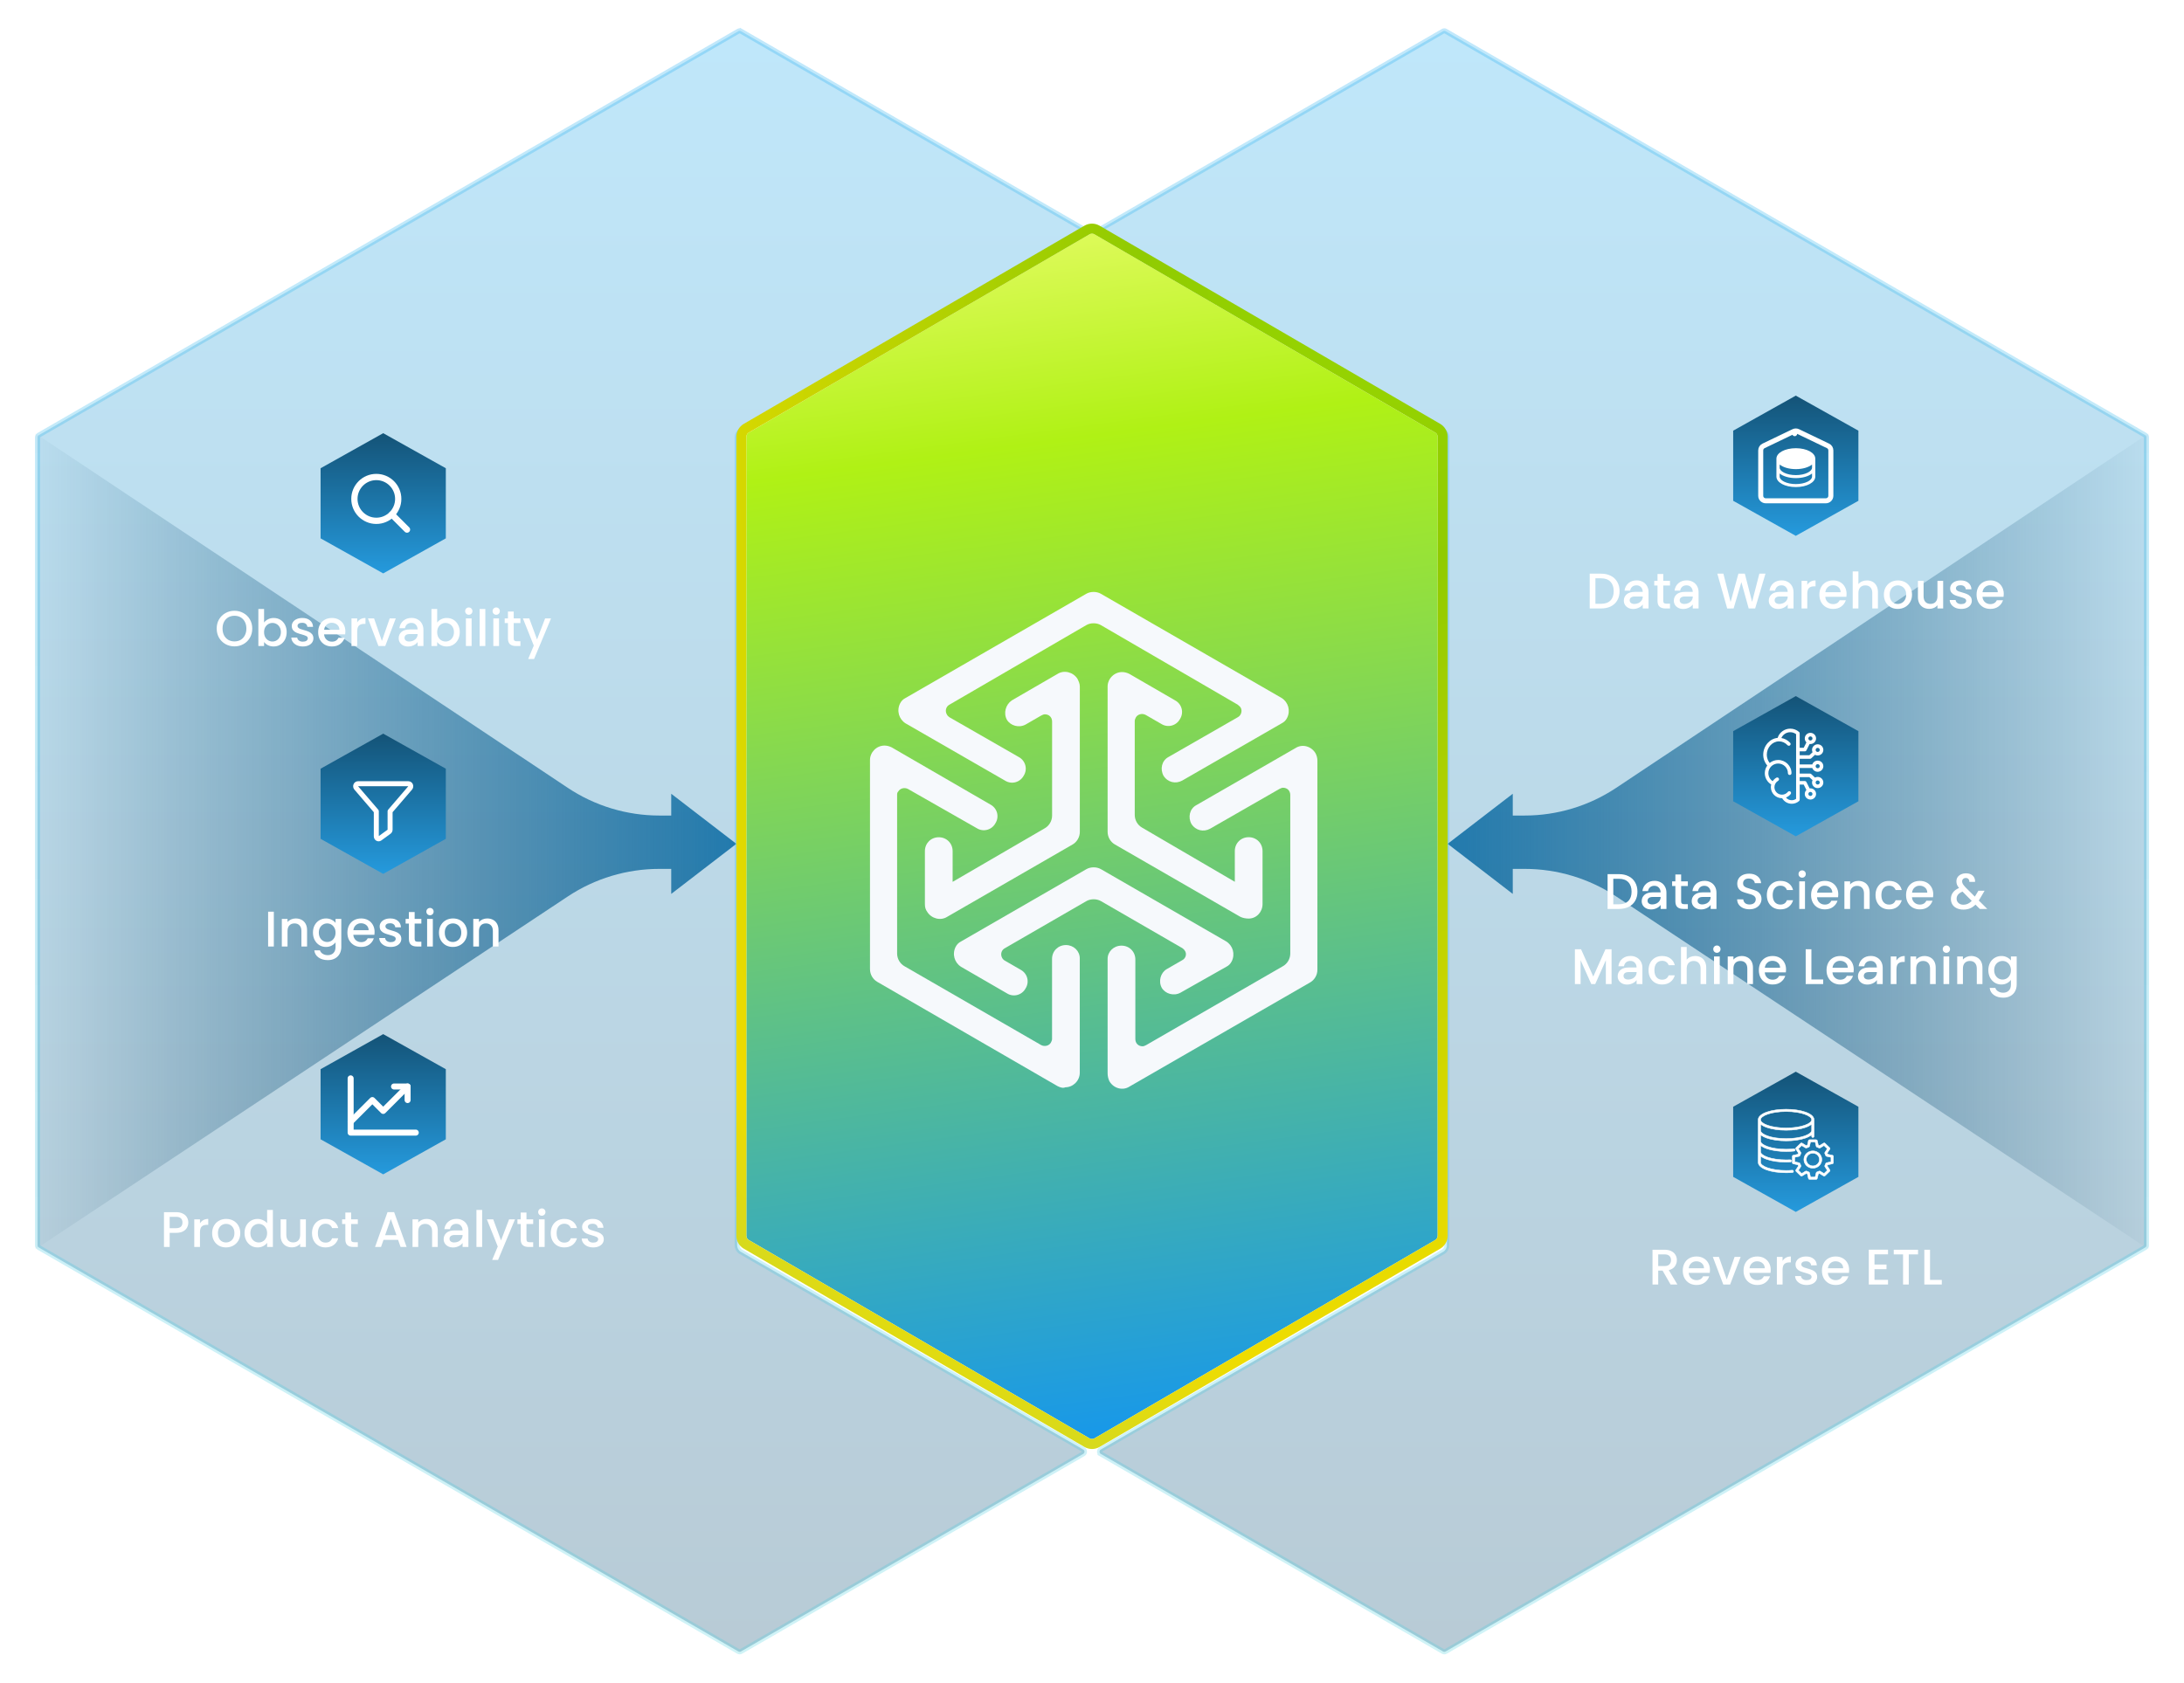 <?xml version="1.0" encoding="UTF-8"?> <svg xmlns="http://www.w3.org/2000/svg" width="436" height="336" viewBox="0 0 436 336" fill="none"><path fill-rule="evenodd" clip-rule="evenodd" d="M64.329 124.675L7 86.5L7 249.5L113.37 178.998C118.776 175.415 125.117 173.504 131.602 173.504L134 173.504L134 178.5L147 168.5L134 158.5L134 162.851L131.64 162.851C125.131 162.851 118.768 160.926 113.35 157.318L64.329 124.675Z" fill="url(#paint0_linear_4831_17356)"></path><path fill-rule="evenodd" clip-rule="evenodd" d="M371.671 124.675L429 86.5L429 249.5L322.63 178.998C317.224 175.415 310.883 173.504 304.398 173.504L302 173.504L302 178.5L289 168.5L302 158.5L302 162.851L304.36 162.851C310.869 162.851 317.232 160.926 322.65 157.318L371.671 124.675Z" fill="url(#paint1_linear_4831_17356)"></path><path d="M147.162 248.677C147.162 249.212 147.447 249.707 147.911 249.975L216.251 289.451C216.584 289.644 216.584 290.125 216.251 290.317L147.912 329.778C147.757 329.868 147.566 329.868 147.412 329.778L7.75 249.11C7.595 249.02 7.5 248.855 7.5 248.677V87.323C7.5 87.145 7.595 86.98 7.75 86.891L147.412 6.222C147.566 6.132 147.757 6.132 147.912 6.222L148.162 5.789L147.912 6.222L216.251 45.698C216.584 45.89 216.584 46.371 216.251 46.563L147.912 86.025C147.447 86.293 147.162 86.788 147.162 87.323V248.677Z" fill="url(#paint2_linear_4831_17356)" fill-opacity="0.3" stroke="url(#paint3_linear_4831_17356)"></path><path d="M428.25 86.891C428.405 86.98 428.5 87.145 428.5 87.323V248.677C428.5 248.855 428.405 249.02 428.25 249.11L288.588 329.778C288.434 329.868 288.243 329.868 288.088 329.778L219.749 290.317L219.499 290.75L219.749 290.317C219.416 290.125 219.416 289.644 219.749 289.451L288.089 249.975C288.553 249.707 288.838 249.212 288.838 248.677V87.323C288.838 86.788 288.553 86.293 288.088 86.025L219.749 46.563C219.416 46.371 219.416 45.89 219.749 45.698L288.088 6.222C288.243 6.132 288.434 6.132 288.588 6.222L428.25 86.891Z" fill="url(#paint4_linear_4831_17356)" fill-opacity="0.3" stroke="url(#paint5_linear_4831_17356)"></path><g filter="url(#filter0_dd_4831_17356)"><path d="M286.503 87.368C286.811 87.546 287 87.876 287 88.232V247.753C287 248.109 286.811 248.439 286.503 248.618L218.503 288.207C218.192 288.388 217.808 288.388 217.497 288.207L149.497 248.618C149.189 248.439 149 248.109 149 247.753V88.232C149 87.876 149.189 87.546 149.497 87.368L217.497 47.793C217.808 47.612 218.192 47.612 218.503 47.793L286.503 87.368Z" fill="url(#paint6_linear_4831_17356)"></path><path d="M288 88.232C288 87.52 287.621 86.861 287.006 86.503L219.006 46.928C218.384 46.566 217.616 46.566 216.994 46.928L148.994 86.503C148.379 86.861 148 87.52 148 88.232V247.753C148 248.465 148.378 249.124 148.994 249.482L216.994 289.071C217.616 289.433 218.384 289.433 219.006 289.071L287.006 249.482C287.622 249.124 288 248.465 288 247.753V88.232Z" stroke="url(#paint7_radial_4831_17356)" stroke-width="2"></path></g><path d="M232.278 154.906C231.556 153.582 231.917 151.897 233.241 151.175L247.081 143.232C247.803 142.871 248.044 141.908 247.683 141.307C247.562 141.066 247.322 140.946 247.081 140.705L219.762 124.819C218.92 124.338 217.716 124.338 216.874 124.819L189.555 140.705C188.833 141.066 188.593 142.029 189.074 142.751C189.194 142.992 189.435 143.112 189.555 143.232L203.395 151.175C204.719 151.897 205.2 153.582 204.358 154.906C203.636 156.23 201.951 156.711 200.627 155.869L180.77 144.436C179.446 143.593 178.965 141.908 179.687 140.464C179.928 139.983 180.289 139.622 180.77 139.381L216.874 118.561C217.716 118.08 218.92 118.08 219.762 118.561L255.866 139.381C257.19 140.224 257.672 141.908 256.949 143.353C256.709 143.834 256.348 144.195 255.866 144.436L236.009 155.869C234.685 156.591 233.121 156.23 232.278 154.906Z" fill="#F6F9FC"></path><path d="M247.593 183.062L222.561 168.62C221.719 168.139 221.117 167.176 221.117 166.093V137.089C221.117 135.525 222.441 134.201 224.006 134.201C224.487 134.201 224.968 134.322 225.45 134.562L234.596 139.857C235.92 140.58 236.401 142.264 235.559 143.588C234.837 144.912 233.152 145.393 231.828 144.551L228.699 142.746C227.977 142.385 227.135 142.625 226.773 143.227C226.653 143.468 226.533 143.709 226.533 143.949V162.723C226.533 163.806 227.135 164.769 227.977 165.251L246.51 176.082V169.944C246.51 168.38 247.714 167.176 249.278 167.176C250.843 167.176 252.046 168.38 252.046 169.944V180.535C252.046 182.099 250.843 183.423 249.278 183.423C248.677 183.423 248.075 183.303 247.593 183.062Z" fill="#F6F9FC"></path><path d="M221.117 214.342V191.476C221.117 190.032 222.321 188.829 223.885 188.829C225.45 188.829 226.653 190.032 226.653 191.597V207.482C226.653 208.325 227.255 208.927 228.097 208.927C228.338 208.927 228.579 208.806 228.819 208.686L256.138 192.92C256.98 192.439 257.582 191.476 257.582 190.393V158.742C257.582 157.9 256.98 157.298 256.138 157.298C255.897 157.298 255.657 157.418 255.416 157.539L241.576 165.481C240.252 166.203 238.688 165.842 237.845 164.519C237.123 163.195 237.484 161.51 238.808 160.788L258.665 149.355C259.989 148.513 261.794 148.994 262.637 150.438C262.877 150.919 262.998 151.401 262.998 151.882V193.642C262.998 194.726 262.396 195.688 261.554 196.17L225.45 216.99C224.126 217.832 222.321 217.351 221.478 215.907C221.238 215.425 221.117 214.823 221.117 214.342Z" fill="#F6F9FC"></path><path d="M184.641 180.545V169.954C184.641 168.39 185.844 167.186 187.409 167.186C188.973 167.186 190.177 168.39 190.177 169.954V176.092L208.59 165.381C209.432 164.9 210.034 163.937 210.034 162.854V144.08C210.034 143.237 209.432 142.636 208.59 142.636C208.349 142.636 208.108 142.756 207.868 142.876L204.739 144.682C203.415 145.404 201.73 144.922 201.008 143.719C200.286 142.395 200.767 140.71 201.971 139.868L211.117 134.572C212.441 133.73 214.246 134.211 215.088 135.535C215.329 136.017 215.57 136.498 215.57 137.1V166.103C215.57 167.186 214.968 168.149 214.126 168.631L189.093 183.072C187.77 183.915 185.964 183.433 185.122 182.109C184.761 181.628 184.641 181.147 184.641 180.545Z" fill="#F6F9FC"></path><path d="M211.107 216.874L175.124 196.054C174.281 195.572 173.68 194.61 173.68 193.527V151.766C173.68 150.202 175.004 148.878 176.568 148.878C177.049 148.878 177.531 148.998 178.012 149.239L197.749 160.672C199.073 161.394 199.554 163.079 198.712 164.403C197.99 165.726 196.305 166.208 194.981 165.365L181.262 157.543C180.539 157.182 179.697 157.423 179.336 158.024C179.095 158.265 179.095 158.506 179.095 158.746V190.397C179.095 191.481 179.697 192.443 180.539 192.925L207.858 208.69C208.58 209.051 209.423 208.811 209.784 208.209C209.904 207.968 210.024 207.727 210.024 207.487V191.481C210.024 189.916 211.228 188.713 212.792 188.713C214.357 188.713 215.56 189.916 215.56 191.36V214.226C215.56 215.791 214.236 217.114 212.672 217.114C212.191 217.355 211.589 217.114 211.107 216.874Z" fill="#F6F9FC"></path><path d="M231.931 197.263C231.209 195.939 231.691 194.254 232.894 193.532L236.023 191.727C236.745 191.366 236.986 190.403 236.505 189.801C236.384 189.56 236.144 189.44 236.023 189.32L219.776 179.933C218.934 179.451 217.731 179.451 216.888 179.933L200.641 189.32C199.919 189.681 199.679 190.523 200.04 191.245C200.16 191.486 200.401 191.727 200.641 191.847L203.77 193.652C205.094 194.374 205.576 196.059 204.733 197.383C204.011 198.707 202.326 199.188 201.002 198.346L191.856 193.051C190.532 192.208 190.051 190.523 190.773 189.079C191.014 188.598 191.375 188.237 191.856 187.996L216.888 173.554C217.731 173.073 218.934 173.073 219.776 173.554L244.809 187.996C246.132 188.838 246.614 190.523 245.892 191.967C245.651 192.449 245.29 192.81 244.809 193.051L235.662 198.225C234.338 198.948 232.654 198.466 231.931 197.263Z" fill="#F6F9FC"></path><path d="M37.594 244.12C37.594 244.473 37.511 244.807 37.344 245.12C37.178 245.433 36.911 245.69 36.544 245.89C36.178 246.083 35.708 246.18 35.134 246.18H33.874V249H32.734V242.05H35.134C35.667 242.05 36.117 242.143 36.484 242.33C36.858 242.51 37.134 242.757 37.314 243.07C37.501 243.383 37.594 243.733 37.594 244.12ZM35.134 245.25C35.568 245.25 35.891 245.153 36.104 244.96C36.318 244.76 36.424 244.48 36.424 244.12C36.424 243.36 35.994 242.98 35.134 242.98H33.874V245.25H35.134ZM39.922 244.29C40.088 244.01 40.308 243.793 40.581 243.64C40.861 243.48 41.191 243.4 41.572 243.4V244.58H41.282C40.835 244.58 40.495 244.693 40.261 244.92C40.035 245.147 39.922 245.54 39.922 246.1V249H38.782V243.49H39.922V244.29ZM45.109 249.09C44.589 249.09 44.119 248.973 43.699 248.74C43.279 248.5 42.949 248.167 42.709 247.74C42.469 247.307 42.349 246.807 42.349 246.24C42.349 245.68 42.473 245.183 42.719 244.75C42.966 244.317 43.303 243.983 43.729 243.75C44.156 243.517 44.633 243.4 45.159 243.4C45.686 243.4 46.163 243.517 46.589 243.75C47.016 243.983 47.353 244.317 47.599 244.75C47.846 245.183 47.969 245.68 47.969 246.24C47.969 246.8 47.843 247.297 47.589 247.73C47.336 248.163 46.989 248.5 46.549 248.74C46.116 248.973 45.636 249.09 45.109 249.09ZM45.109 248.1C45.403 248.1 45.676 248.03 45.929 247.89C46.189 247.75 46.399 247.54 46.559 247.26C46.719 246.98 46.799 246.64 46.799 246.24C46.799 245.84 46.723 245.503 46.569 245.23C46.416 244.95 46.213 244.74 45.959 244.6C45.706 244.46 45.433 244.39 45.139 244.39C44.846 244.39 44.573 244.46 44.319 244.6C44.073 244.74 43.876 244.95 43.729 245.23C43.583 245.503 43.509 245.84 43.509 246.24C43.509 246.833 43.659 247.293 43.959 247.62C44.266 247.94 44.649 248.1 45.109 248.1ZM48.816 246.22C48.816 245.667 48.93 245.177 49.156 244.75C49.39 244.323 49.703 243.993 50.096 243.76C50.496 243.52 50.94 243.4 51.426 243.4C51.786 243.4 52.14 243.48 52.486 243.64C52.84 243.793 53.12 244 53.326 244.26V241.6H54.476V249H53.326V248.17C53.14 248.437 52.88 248.657 52.546 248.83C52.22 249.003 51.843 249.09 51.416 249.09C50.936 249.09 50.496 248.97 50.096 248.73C49.703 248.483 49.39 248.143 49.156 247.71C48.93 247.27 48.816 246.773 48.816 246.22ZM53.326 246.24C53.326 245.86 53.246 245.53 53.086 245.25C52.933 244.97 52.73 244.757 52.476 244.61C52.223 244.463 51.95 244.39 51.656 244.39C51.363 244.39 51.09 244.463 50.836 244.61C50.583 244.75 50.376 244.96 50.216 245.24C50.063 245.513 49.986 245.84 49.986 246.22C49.986 246.6 50.063 246.933 50.216 247.22C50.376 247.507 50.583 247.727 50.836 247.88C51.096 248.027 51.37 248.1 51.656 248.1C51.95 248.1 52.223 248.027 52.476 247.88C52.73 247.733 52.933 247.52 53.086 247.24C53.246 246.953 53.326 246.62 53.326 246.24ZM61.064 243.49V249H59.924V248.35C59.744 248.577 59.507 248.757 59.214 248.89C58.927 249.017 58.62 249.08 58.294 249.08C57.86 249.08 57.47 248.99 57.124 248.81C56.784 248.63 56.514 248.363 56.314 248.01C56.12 247.657 56.024 247.23 56.024 246.73V243.49H57.154V246.56C57.154 247.053 57.277 247.433 57.524 247.7C57.77 247.96 58.107 248.09 58.534 248.09C58.96 248.09 59.297 247.96 59.544 247.7C59.797 247.433 59.924 247.053 59.924 246.56V243.49H61.064ZM62.288 246.24C62.288 245.673 62.401 245.177 62.628 244.75C62.861 244.317 63.181 243.983 63.588 243.75C63.995 243.517 64.461 243.4 64.988 243.4C65.654 243.4 66.204 243.56 66.638 243.88C67.078 244.193 67.374 244.643 67.528 245.23H66.298C66.198 244.957 66.038 244.743 65.818 244.59C65.598 244.437 65.321 244.36 64.988 244.36C64.521 244.36 64.148 244.527 63.868 244.86C63.594 245.187 63.458 245.647 63.458 246.24C63.458 246.833 63.594 247.297 63.868 247.63C64.148 247.963 64.521 248.13 64.988 248.13C65.648 248.13 66.085 247.84 66.298 247.26H67.528C67.368 247.82 67.068 248.267 66.628 248.6C66.188 248.927 65.641 249.09 64.988 249.09C64.461 249.09 63.995 248.973 63.588 248.74C63.181 248.5 62.861 248.167 62.628 247.74C62.401 247.307 62.288 246.807 62.288 246.24ZM70.094 244.42V247.47C70.094 247.677 70.141 247.827 70.234 247.92C70.334 248.007 70.501 248.05 70.734 248.05H71.434V249H70.534C70.02 249 69.627 248.88 69.354 248.64C69.081 248.4 68.944 248.01 68.944 247.47V244.42H68.294V243.49H68.944V242.12H70.094V243.49H71.434V244.42H70.094ZM79.472 247.58H76.562L76.062 249H74.872L77.362 242.04H78.682L81.172 249H79.972L79.472 247.58ZM79.152 246.65L78.022 243.42L76.882 246.65H79.152ZM85.135 243.4C85.568 243.4 85.955 243.49 86.295 243.67C86.642 243.85 86.912 244.117 87.105 244.47C87.298 244.823 87.395 245.25 87.395 245.75V249H86.265V245.92C86.265 245.427 86.142 245.05 85.895 244.79C85.648 244.523 85.312 244.39 84.885 244.39C84.458 244.39 84.118 244.523 83.865 244.79C83.618 245.05 83.495 245.427 83.495 245.92V249H82.355V243.49H83.495V244.12C83.682 243.893 83.918 243.717 84.205 243.59C84.498 243.463 84.808 243.4 85.135 243.4ZM92.349 248.2C92.182 248.453 91.922 248.667 91.569 248.84C91.222 249.013 90.846 249.1 90.439 249.1C90.086 249.1 89.766 249.03 89.479 248.89C89.192 248.743 88.969 248.547 88.809 248.3C88.649 248.047 88.569 247.763 88.569 247.45C88.569 246.943 88.752 246.523 89.119 246.19C89.492 245.857 90.049 245.69 90.789 245.69H92.349C92.336 245.297 92.216 244.98 91.989 244.74C91.769 244.5 91.472 244.38 91.099 244.38C90.759 244.38 90.476 244.473 90.249 244.66C90.029 244.847 89.889 245.107 89.829 245.44H88.709C88.789 244.833 89.046 244.34 89.479 243.96C89.919 243.58 90.476 243.39 91.149 243.39C91.589 243.39 91.986 243.487 92.339 243.68C92.699 243.867 92.982 244.14 93.189 244.5C93.402 244.86 93.509 245.283 93.509 245.77V249H92.349V248.2ZM90.679 248.1C90.939 248.1 91.196 248.047 91.449 247.94C91.709 247.827 91.922 247.66 92.089 247.44C92.262 247.213 92.349 246.94 92.349 246.62V246.61H90.789C90.429 246.61 90.162 246.68 89.989 246.82C89.822 246.96 89.739 247.14 89.739 247.36C89.739 247.587 89.822 247.767 89.989 247.9C90.156 248.033 90.386 248.1 90.679 248.1ZM96.254 241.6V249H95.114V241.6H96.254ZM102.81 243.49L99.43 251.59H98.25L99.37 248.91L97.2 243.49H98.47L100.02 247.69L101.63 243.49H102.81ZM105.101 244.42V247.47C105.101 247.677 105.147 247.827 105.241 247.92C105.341 248.007 105.507 248.05 105.741 248.05H106.441V249H105.541C105.027 249 104.634 248.88 104.361 248.64C104.087 248.4 103.951 248.01 103.951 247.47V244.42H103.301V243.49H103.951V242.12H105.101V243.49H106.441V244.42H105.101ZM108.171 242.76C107.965 242.76 107.791 242.69 107.651 242.55C107.511 242.41 107.441 242.237 107.441 242.03C107.441 241.823 107.511 241.65 107.651 241.51C107.791 241.37 107.965 241.3 108.171 241.3C108.371 241.3 108.541 241.37 108.681 241.51C108.821 241.65 108.891 241.823 108.891 242.03C108.891 242.237 108.821 242.41 108.681 242.55C108.541 242.69 108.371 242.76 108.171 242.76ZM108.731 243.49V249H107.591V243.49H108.731ZM109.948 246.24C109.948 245.673 110.061 245.177 110.288 244.75C110.521 244.317 110.841 243.983 111.248 243.75C111.655 243.517 112.121 243.4 112.648 243.4C113.315 243.4 113.865 243.56 114.298 243.88C114.738 244.193 115.035 244.643 115.188 245.23H113.958C113.858 244.957 113.698 244.743 113.478 244.59C113.258 244.437 112.981 244.36 112.648 244.36C112.181 244.36 111.808 244.527 111.528 244.86C111.255 245.187 111.118 245.647 111.118 246.24C111.118 246.833 111.255 247.297 111.528 247.63C111.808 247.963 112.181 248.13 112.648 248.13C113.308 248.13 113.745 247.84 113.958 247.26H115.188C115.028 247.82 114.728 248.267 114.288 248.6C113.848 248.927 113.301 249.09 112.648 249.09C112.121 249.09 111.655 248.973 111.248 248.74C110.841 248.5 110.521 248.167 110.288 247.74C110.061 247.307 109.948 246.807 109.948 246.24ZM118.424 249.09C117.991 249.09 117.601 249.013 117.254 248.86C116.914 248.7 116.644 248.487 116.444 248.22C116.244 247.947 116.137 247.643 116.124 247.31H117.304C117.324 247.543 117.434 247.74 117.634 247.9C117.841 248.053 118.097 248.13 118.404 248.13C118.724 248.13 118.971 248.07 119.144 247.95C119.324 247.823 119.414 247.663 119.414 247.47C119.414 247.263 119.314 247.11 119.114 247.01C118.921 246.91 118.611 246.8 118.184 246.68C117.771 246.567 117.434 246.457 117.174 246.35C116.914 246.243 116.687 246.08 116.494 245.86C116.307 245.64 116.214 245.35 116.214 244.99C116.214 244.697 116.301 244.43 116.474 244.19C116.647 243.943 116.894 243.75 117.214 243.61C117.541 243.47 117.914 243.4 118.334 243.4C118.961 243.4 119.464 243.56 119.844 243.88C120.231 244.193 120.437 244.623 120.464 245.17H119.324C119.304 244.923 119.204 244.727 119.024 244.58C118.844 244.433 118.601 244.36 118.294 244.36C117.994 244.36 117.764 244.417 117.604 244.53C117.444 244.643 117.364 244.793 117.364 244.98C117.364 245.127 117.417 245.25 117.524 245.35C117.631 245.45 117.761 245.53 117.914 245.59C118.067 245.643 118.294 245.713 118.594 245.8C118.994 245.907 119.321 246.017 119.574 246.13C119.834 246.237 120.057 246.397 120.244 246.61C120.431 246.823 120.527 247.107 120.534 247.46C120.534 247.773 120.447 248.053 120.274 248.3C120.101 248.547 119.854 248.74 119.534 248.88C119.221 249.02 118.851 249.09 118.424 249.09Z" fill="white"></path><path d="M76.5 206.5L89 213.5V227.5L76.5 234.5L64 227.5V213.5L76.5 206.5Z" fill="url(#paint8_linear_4831_17356)"></path><path d="M83 226.166H70V215.333" stroke="white" stroke-width="1.2" stroke-linecap="round" stroke-linejoin="round"></path><path d="M81.375 216.958L76.5 221.833L74.333 219.666L70 224" stroke="white" stroke-width="1.2" stroke-linecap="round" stroke-linejoin="round"></path><path d="M81.372 219.666V216.958H78.664" stroke="white" stroke-width="1.2" stroke-linecap="round" stroke-linejoin="round"></path><path d="M54.665 182.05V189H53.525V182.05H54.665ZM59.041 183.4C59.475 183.4 59.861 183.49 60.202 183.67C60.548 183.85 60.818 184.117 61.011 184.47C61.205 184.823 61.301 185.25 61.301 185.75V189H60.172V185.92C60.172 185.427 60.048 185.05 59.801 184.79C59.555 184.523 59.218 184.39 58.791 184.39C58.365 184.39 58.025 184.523 57.772 184.79C57.525 185.05 57.401 185.427 57.401 185.92V189H56.261V183.49H57.401V184.12C57.588 183.893 57.825 183.717 58.111 183.59C58.405 183.463 58.715 183.4 59.041 183.4ZM65.076 183.4C65.502 183.4 65.879 183.487 66.206 183.66C66.539 183.827 66.799 184.037 66.986 184.29V183.49H68.136V189.09C68.136 189.597 68.029 190.047 67.816 190.44C67.602 190.84 67.292 191.153 66.886 191.38C66.486 191.607 66.006 191.72 65.446 191.72C64.699 191.72 64.079 191.543 63.586 191.19C63.092 190.843 62.812 190.37 62.746 189.77H63.876C63.962 190.057 64.146 190.287 64.426 190.46C64.712 190.64 65.052 190.73 65.446 190.73C65.906 190.73 66.276 190.59 66.556 190.31C66.842 190.03 66.986 189.623 66.986 189.09V188.17C66.792 188.43 66.529 188.65 66.196 188.83C65.869 189.003 65.496 189.09 65.076 189.09C64.596 189.09 64.156 188.97 63.756 188.73C63.362 188.483 63.049 188.143 62.816 187.71C62.589 187.27 62.476 186.773 62.476 186.22C62.476 185.667 62.589 185.177 62.816 184.75C63.049 184.323 63.362 183.993 63.756 183.76C64.156 183.52 64.596 183.4 65.076 183.4ZM66.986 186.24C66.986 185.86 66.906 185.53 66.746 185.25C66.592 184.97 66.389 184.757 66.136 184.61C65.882 184.463 65.609 184.39 65.316 184.39C65.022 184.39 64.749 184.463 64.496 184.61C64.242 184.75 64.036 184.96 63.876 185.24C63.722 185.513 63.646 185.84 63.646 186.22C63.646 186.6 63.722 186.933 63.876 187.22C64.036 187.507 64.242 187.727 64.496 187.88C64.756 188.027 65.029 188.1 65.316 188.1C65.609 188.1 65.882 188.027 66.136 187.88C66.389 187.733 66.592 187.52 66.746 187.24C66.906 186.953 66.986 186.62 66.986 186.24ZM74.783 186.11C74.783 186.317 74.77 186.503 74.743 186.67H70.533C70.566 187.11 70.73 187.463 71.023 187.73C71.316 187.997 71.676 188.13 72.103 188.13C72.716 188.13 73.15 187.873 73.403 187.36H74.633C74.466 187.867 74.163 188.283 73.723 188.61C73.29 188.93 72.75 189.09 72.103 189.09C71.576 189.09 71.103 188.973 70.683 188.74C70.27 188.5 69.943 188.167 69.703 187.74C69.47 187.307 69.353 186.807 69.353 186.24C69.353 185.673 69.466 185.177 69.693 184.75C69.926 184.317 70.25 183.983 70.663 183.75C71.083 183.517 71.563 183.4 72.103 183.4C72.623 183.4 73.086 183.513 73.493 183.74C73.9 183.967 74.216 184.287 74.443 184.7C74.67 185.107 74.783 185.577 74.783 186.11ZM73.593 185.75C73.586 185.33 73.436 184.993 73.143 184.74C72.85 184.487 72.486 184.36 72.053 184.36C71.66 184.36 71.323 184.487 71.043 184.74C70.763 184.987 70.596 185.323 70.543 185.75H73.593ZM78.005 189.09C77.572 189.09 77.182 189.013 76.835 188.86C76.495 188.7 76.225 188.487 76.025 188.22C75.825 187.947 75.718 187.643 75.705 187.31H76.885C76.905 187.543 77.015 187.74 77.215 187.9C77.422 188.053 77.678 188.13 77.985 188.13C78.305 188.13 78.552 188.07 78.725 187.95C78.905 187.823 78.995 187.663 78.995 187.47C78.995 187.263 78.895 187.11 78.695 187.01C78.502 186.91 78.192 186.8 77.765 186.68C77.352 186.567 77.015 186.457 76.755 186.35C76.495 186.243 76.268 186.08 76.075 185.86C75.888 185.64 75.795 185.35 75.795 184.99C75.795 184.697 75.882 184.43 76.055 184.19C76.228 183.943 76.475 183.75 76.795 183.61C77.122 183.47 77.495 183.4 77.915 183.4C78.542 183.4 79.045 183.56 79.425 183.88C79.812 184.193 80.018 184.623 80.045 185.17H78.905C78.885 184.923 78.785 184.727 78.605 184.58C78.425 184.433 78.182 184.36 77.875 184.36C77.575 184.36 77.345 184.417 77.185 184.53C77.025 184.643 76.945 184.793 76.945 184.98C76.945 185.127 76.998 185.25 77.105 185.35C77.212 185.45 77.342 185.53 77.495 185.59C77.648 185.643 77.875 185.713 78.175 185.8C78.575 185.907 78.902 186.017 79.155 186.13C79.415 186.237 79.638 186.397 79.825 186.61C80.012 186.823 80.108 187.107 80.115 187.46C80.115 187.773 80.028 188.053 79.855 188.3C79.682 188.547 79.435 188.74 79.115 188.88C78.802 189.02 78.432 189.09 78.005 189.09ZM82.777 184.42V187.47C82.777 187.677 82.823 187.827 82.917 187.92C83.017 188.007 83.183 188.05 83.417 188.05H84.117V189H83.217C82.703 189 82.31 188.88 82.037 188.64C81.763 188.4 81.627 188.01 81.627 187.47V184.42H80.977V183.49H81.627V182.12H82.777V183.49H84.117V184.42H82.777ZM85.847 182.76C85.641 182.76 85.467 182.69 85.327 182.55C85.187 182.41 85.117 182.237 85.117 182.03C85.117 181.823 85.187 181.65 85.327 181.51C85.467 181.37 85.641 181.3 85.847 181.3C86.047 181.3 86.217 181.37 86.357 181.51C86.497 181.65 86.567 181.823 86.567 182.03C86.567 182.237 86.497 182.41 86.357 182.55C86.217 182.69 86.047 182.76 85.847 182.76ZM86.407 183.49V189H85.267V183.49H86.407ZM90.394 189.09C89.874 189.09 89.404 188.973 88.984 188.74C88.564 188.5 88.234 188.167 87.994 187.74C87.754 187.307 87.634 186.807 87.634 186.24C87.634 185.68 87.757 185.183 88.004 184.75C88.251 184.317 88.588 183.983 89.014 183.75C89.441 183.517 89.918 183.4 90.444 183.4C90.971 183.4 91.448 183.517 91.874 183.75C92.301 183.983 92.638 184.317 92.884 184.75C93.131 185.183 93.254 185.68 93.254 186.24C93.254 186.8 93.127 187.297 92.874 187.73C92.621 188.163 92.274 188.5 91.834 188.74C91.401 188.973 90.921 189.09 90.394 189.09ZM90.394 188.1C90.688 188.1 90.961 188.03 91.214 187.89C91.474 187.75 91.684 187.54 91.844 187.26C92.004 186.98 92.084 186.64 92.084 186.24C92.084 185.84 92.007 185.503 91.854 185.23C91.701 184.95 91.498 184.74 91.244 184.6C90.991 184.46 90.718 184.39 90.424 184.39C90.131 184.39 89.858 184.46 89.604 184.6C89.358 184.74 89.161 184.95 89.014 185.23C88.868 185.503 88.794 185.84 88.794 186.24C88.794 186.833 88.944 187.293 89.244 187.62C89.551 187.94 89.934 188.1 90.394 188.1ZM97.261 183.4C97.694 183.4 98.081 183.49 98.421 183.67C98.768 183.85 99.038 184.117 99.231 184.47C99.424 184.823 99.521 185.25 99.521 185.75V189H98.391V185.92C98.391 185.427 98.268 185.05 98.021 184.79C97.774 184.523 97.438 184.39 97.011 184.39C96.584 184.39 96.244 184.523 95.991 184.79C95.744 185.05 95.621 185.427 95.621 185.92V189H94.481V183.49H95.621V184.12C95.808 183.893 96.044 183.717 96.331 183.59C96.624 183.463 96.934 183.4 97.261 183.4Z" fill="white"></path><path d="M76.5 146.5L89 153.5V167.5L76.5 174.5L64 167.5V153.5L76.5 146.5Z" fill="url(#paint9_linear_4831_17356)"></path><path d="M71.119 157.336C71.059 157.265 71.02 157.176 71.006 157.08C70.992 156.985 71.003 156.887 71.039 156.798C71.075 156.71 71.133 156.634 71.207 156.582C71.282 156.529 71.368 156.5 71.457 156.5H81.542C81.63 156.5 81.717 156.528 81.792 156.581C81.866 156.634 81.925 156.709 81.961 156.798C81.997 156.886 82.008 156.984 81.994 157.08C81.98 157.176 81.941 157.265 81.881 157.336L77.875 162V165.666C77.875 165.749 77.856 165.83 77.82 165.902C77.785 165.975 77.733 166.037 77.671 166.083L75.837 167.416C75.768 167.466 75.688 167.495 75.605 167.499C75.522 167.504 75.44 167.484 75.367 167.441C75.294 167.399 75.233 167.335 75.19 167.258C75.147 167.18 75.124 167.091 75.124 167.001V162L71.119 157.336Z" stroke="white" stroke-linecap="round" stroke-linejoin="round"></path><path d="M46.807 129.07C46.161 129.07 45.564 128.92 45.017 128.62C44.477 128.313 44.047 127.89 43.727 127.35C43.414 126.803 43.257 126.19 43.257 125.51C43.257 124.83 43.414 124.22 43.727 123.68C44.047 123.14 44.477 122.72 45.017 122.42C45.564 122.113 46.161 121.96 46.807 121.96C47.461 121.96 48.057 122.113 48.597 122.42C49.144 122.72 49.574 123.14 49.887 123.68C50.201 124.22 50.357 124.83 50.357 125.51C50.357 126.19 50.201 126.803 49.887 127.35C49.574 127.89 49.144 128.313 48.597 128.62C48.057 128.92 47.461 129.07 46.807 129.07ZM46.807 128.08C47.267 128.08 47.677 127.977 48.037 127.77C48.397 127.557 48.677 127.257 48.877 126.87C49.084 126.477 49.187 126.023 49.187 125.51C49.187 124.997 49.084 124.547 48.877 124.16C48.677 123.773 48.397 123.477 48.037 123.27C47.677 123.063 47.267 122.96 46.807 122.96C46.347 122.96 45.937 123.063 45.577 123.27C45.217 123.477 44.934 123.773 44.727 124.16C44.527 124.547 44.427 124.997 44.427 125.51C44.427 126.023 44.527 126.477 44.727 126.87C44.934 127.257 45.217 127.557 45.577 127.77C45.937 127.977 46.347 128.08 46.807 128.08ZM52.719 124.31C52.913 124.043 53.176 123.827 53.509 123.66C53.849 123.487 54.226 123.4 54.639 123.4C55.126 123.4 55.566 123.517 55.959 123.75C56.352 123.983 56.663 124.317 56.889 124.75C57.116 125.177 57.229 125.667 57.229 126.22C57.229 126.773 57.116 127.27 56.889 127.71C56.663 128.143 56.349 128.483 55.949 128.73C55.556 128.97 55.119 129.09 54.639 129.09C54.212 129.09 53.833 129.007 53.499 128.84C53.172 128.673 52.913 128.46 52.719 128.2V129H51.579V121.6H52.719V124.31ZM56.069 126.22C56.069 125.84 55.989 125.513 55.829 125.24C55.676 124.96 55.469 124.75 55.209 124.61C54.956 124.463 54.682 124.39 54.389 124.39C54.102 124.39 53.829 124.463 53.569 124.61C53.316 124.757 53.109 124.97 52.949 125.25C52.796 125.53 52.719 125.86 52.719 126.24C52.719 126.62 52.796 126.953 52.949 127.24C53.109 127.52 53.316 127.733 53.569 127.88C53.829 128.027 54.102 128.1 54.389 128.1C54.682 128.1 54.956 128.027 55.209 127.88C55.469 127.727 55.676 127.507 55.829 127.22C55.989 126.933 56.069 126.6 56.069 126.22ZM60.456 129.09C60.023 129.09 59.633 129.013 59.286 128.86C58.947 128.7 58.676 128.487 58.477 128.22C58.276 127.947 58.17 127.643 58.157 127.31H59.337C59.356 127.543 59.467 127.74 59.666 127.9C59.873 128.053 60.13 128.13 60.437 128.13C60.757 128.13 61.003 128.07 61.176 127.95C61.356 127.823 61.447 127.663 61.447 127.47C61.447 127.263 61.346 127.11 61.147 127.01C60.953 126.91 60.643 126.8 60.217 126.68C59.803 126.567 59.467 126.457 59.206 126.35C58.947 126.243 58.72 126.08 58.526 125.86C58.34 125.64 58.246 125.35 58.246 124.99C58.246 124.697 58.333 124.43 58.507 124.19C58.68 123.943 58.926 123.75 59.246 123.61C59.573 123.47 59.947 123.4 60.367 123.4C60.993 123.4 61.496 123.56 61.877 123.88C62.263 124.193 62.47 124.623 62.496 125.17H61.356C61.337 124.923 61.236 124.727 61.056 124.58C60.877 124.433 60.633 124.36 60.327 124.36C60.026 124.36 59.797 124.417 59.636 124.53C59.477 124.643 59.397 124.793 59.397 124.98C59.397 125.127 59.45 125.25 59.556 125.35C59.663 125.45 59.793 125.53 59.947 125.59C60.1 125.643 60.327 125.713 60.627 125.8C61.026 125.907 61.353 126.017 61.606 126.13C61.867 126.237 62.09 126.397 62.276 126.61C62.463 126.823 62.56 127.107 62.566 127.46C62.566 127.773 62.48 128.053 62.306 128.3C62.133 128.547 61.886 128.74 61.566 128.88C61.253 129.02 60.883 129.09 60.456 129.09ZM68.948 126.11C68.948 126.317 68.935 126.503 68.908 126.67H64.698C64.732 127.11 64.895 127.463 65.188 127.73C65.482 127.997 65.842 128.13 66.268 128.13C66.882 128.13 67.315 127.873 67.568 127.36H68.798C68.632 127.867 68.328 128.283 67.888 128.61C67.455 128.93 66.915 129.09 66.268 129.09C65.742 129.09 65.268 128.973 64.848 128.74C64.435 128.5 64.108 128.167 63.868 127.74C63.635 127.307 63.518 126.807 63.518 126.24C63.518 125.673 63.632 125.177 63.858 124.75C64.092 124.317 64.415 123.983 64.828 123.75C65.248 123.517 65.728 123.4 66.268 123.4C66.788 123.4 67.252 123.513 67.658 123.74C68.065 123.967 68.382 124.287 68.608 124.7C68.835 125.107 68.948 125.577 68.948 126.11ZM67.758 125.75C67.752 125.33 67.602 124.993 67.308 124.74C67.015 124.487 66.652 124.36 66.218 124.36C65.825 124.36 65.488 124.487 65.208 124.74C64.928 124.987 64.762 125.323 64.708 125.75H67.758ZM71.31 124.29C71.477 124.01 71.697 123.793 71.97 123.64C72.25 123.48 72.58 123.4 72.96 123.4V124.58H72.67C72.224 124.58 71.883 124.693 71.65 124.92C71.424 125.147 71.31 125.54 71.31 126.1V129H70.17V123.49H71.31V124.29ZM76.238 127.98L77.798 123.49H79.008L76.908 129H75.548L73.458 123.49H74.678L76.238 127.98ZM83.37 128.2C83.203 128.453 82.943 128.667 82.59 128.84C82.243 129.013 81.866 129.1 81.46 129.1C81.106 129.1 80.786 129.03 80.5 128.89C80.213 128.743 79.99 128.547 79.83 128.3C79.67 128.047 79.59 127.763 79.59 127.45C79.59 126.943 79.773 126.523 80.14 126.19C80.513 125.857 81.07 125.69 81.81 125.69H83.37C83.356 125.297 83.236 124.98 83.01 124.74C82.79 124.5 82.493 124.38 82.12 124.38C81.78 124.38 81.496 124.473 81.27 124.66C81.05 124.847 80.91 125.107 80.85 125.44H79.73C79.81 124.833 80.066 124.34 80.5 123.96C80.94 123.58 81.496 123.39 82.17 123.39C82.61 123.39 83.006 123.487 83.36 123.68C83.72 123.867 84.003 124.14 84.21 124.5C84.423 124.86 84.53 125.283 84.53 125.77V129H83.37V128.2ZM81.7 128.1C81.96 128.1 82.216 128.047 82.47 127.94C82.73 127.827 82.943 127.66 83.11 127.44C83.283 127.213 83.37 126.94 83.37 126.62V126.61H81.81C81.45 126.61 81.183 126.68 81.01 126.82C80.843 126.96 80.76 127.14 80.76 127.36C80.76 127.587 80.843 127.767 81.01 127.9C81.176 128.033 81.406 128.1 81.7 128.1ZM87.274 124.31C87.468 124.043 87.731 123.827 88.064 123.66C88.404 123.487 88.781 123.4 89.194 123.4C89.681 123.4 90.121 123.517 90.514 123.75C90.907 123.983 91.218 124.317 91.444 124.75C91.671 125.177 91.784 125.667 91.784 126.22C91.784 126.773 91.671 127.27 91.444 127.71C91.218 128.143 90.904 128.483 90.504 128.73C90.111 128.97 89.674 129.09 89.194 129.09C88.767 129.09 88.388 129.007 88.054 128.84C87.728 128.673 87.468 128.46 87.274 128.2V129H86.134V121.6H87.274V124.31ZM90.624 126.22C90.624 125.84 90.544 125.513 90.384 125.24C90.231 124.96 90.024 124.75 89.764 124.61C89.511 124.463 89.237 124.39 88.944 124.39C88.657 124.39 88.384 124.463 88.124 124.61C87.871 124.757 87.664 124.97 87.504 125.25C87.351 125.53 87.274 125.86 87.274 126.24C87.274 126.62 87.351 126.953 87.504 127.24C87.664 127.52 87.871 127.733 88.124 127.88C88.384 128.027 88.657 128.1 88.944 128.1C89.237 128.1 89.511 128.027 89.764 127.88C90.024 127.727 90.231 127.507 90.384 127.22C90.544 126.933 90.624 126.6 90.624 126.22ZM93.591 122.76C93.385 122.76 93.212 122.69 93.072 122.55C92.931 122.41 92.862 122.237 92.862 122.03C92.862 121.823 92.931 121.65 93.072 121.51C93.212 121.37 93.385 121.3 93.591 121.3C93.791 121.3 93.962 121.37 94.102 121.51C94.242 121.65 94.311 121.823 94.311 122.03C94.311 122.237 94.242 122.41 94.102 122.55C93.962 122.69 93.791 122.76 93.591 122.76ZM94.151 123.49V129H93.011V123.49H94.151ZM96.888 121.6V129H95.748V121.6H96.888ZM99.065 122.76C98.858 122.76 98.685 122.69 98.545 122.55C98.405 122.41 98.335 122.237 98.335 122.03C98.335 121.823 98.405 121.65 98.545 121.51C98.685 121.37 98.858 121.3 99.065 121.3C99.265 121.3 99.435 121.37 99.575 121.51C99.715 121.65 99.785 121.823 99.785 122.03C99.785 122.237 99.715 122.41 99.575 122.55C99.435 122.69 99.265 122.76 99.065 122.76ZM99.625 123.49V129H98.485V123.49H99.625ZM102.552 124.42V127.47C102.552 127.677 102.598 127.827 102.692 127.92C102.792 128.007 102.958 128.05 103.192 128.05H103.892V129H102.992C102.478 129 102.085 128.88 101.812 128.64C101.538 128.4 101.402 128.01 101.402 127.47V124.42H100.752V123.49H101.402V122.12H102.552V123.49H103.892V124.42H102.552ZM110.002 123.49L106.622 131.59H105.442L106.562 128.91L104.392 123.49H105.662L107.212 127.69L108.822 123.49H110.002Z" fill="white"></path><path d="M76.5 86.5L89 93.5V107.5L76.5 114.5L64 107.5V93.5L76.5 86.5Z" fill="url(#paint10_linear_4831_17356)"></path><g clip-path="url(#clip0_4831_17356)"><path d="M75.125 104C77.541 104 79.5 102.041 79.5 99.625C79.5 97.209 77.541 95.25 75.125 95.25C72.709 95.25 70.75 97.209 70.75 99.625C70.75 102.041 72.709 104 75.125 104Z" stroke="white" stroke-width="1.25" stroke-linecap="round" stroke-linejoin="round"></path><path d="M78.219 102.719L81.25 105.75" stroke="white" stroke-width="1.25" stroke-linecap="round" stroke-linejoin="round"></path></g><path d="M333.507 256.5L331.907 253.72H331.037V256.5H329.897V249.55H332.297C332.831 249.55 333.281 249.643 333.647 249.83C334.021 250.017 334.297 250.267 334.477 250.58C334.664 250.893 334.757 251.243 334.757 251.63C334.757 252.083 334.624 252.497 334.357 252.87C334.097 253.237 333.694 253.487 333.147 253.62L334.867 256.5H333.507ZM331.037 252.81H332.297C332.724 252.81 333.044 252.703 333.257 252.49C333.477 252.277 333.587 251.99 333.587 251.63C333.587 251.27 333.481 250.99 333.267 250.79C333.054 250.583 332.731 250.48 332.297 250.48H331.037V252.81ZM341.366 253.61C341.366 253.817 341.353 254.003 341.326 254.17H337.116C337.149 254.61 337.313 254.963 337.606 255.23C337.899 255.497 338.259 255.63 338.686 255.63C339.299 255.63 339.733 255.373 339.986 254.86H341.216C341.049 255.367 340.746 255.783 340.306 256.11C339.873 256.43 339.333 256.59 338.686 256.59C338.159 256.59 337.686 256.473 337.266 256.24C336.853 256 336.526 255.667 336.286 255.24C336.053 254.807 335.936 254.307 335.936 253.74C335.936 253.173 336.049 252.677 336.276 252.25C336.509 251.817 336.833 251.483 337.246 251.25C337.666 251.017 338.146 250.9 338.686 250.9C339.206 250.9 339.669 251.013 340.076 251.24C340.483 251.467 340.799 251.787 341.026 252.2C341.253 252.607 341.366 253.077 341.366 253.61ZM340.176 253.25C340.169 252.83 340.019 252.493 339.726 252.24C339.433 251.987 339.069 251.86 338.636 251.86C338.243 251.86 337.906 251.987 337.626 252.24C337.346 252.487 337.179 252.823 337.126 253.25H340.176ZM344.718 255.48L346.278 250.99H347.488L345.388 256.5H344.028L341.938 250.99H343.158L344.718 255.48ZM353.499 253.61C353.499 253.817 353.486 254.003 353.459 254.17H349.249C349.283 254.61 349.446 254.963 349.739 255.23C350.033 255.497 350.393 255.63 350.819 255.63C351.433 255.63 351.866 255.373 352.119 254.86H353.349C353.183 255.367 352.879 255.783 352.439 256.11C352.006 256.43 351.466 256.59 350.819 256.59C350.293 256.59 349.819 256.473 349.399 256.24C348.986 256 348.659 255.667 348.419 255.24C348.186 254.807 348.069 254.307 348.069 253.74C348.069 253.173 348.183 252.677 348.409 252.25C348.643 251.817 348.966 251.483 349.379 251.25C349.799 251.017 350.279 250.9 350.819 250.9C351.339 250.9 351.803 251.013 352.209 251.24C352.616 251.467 352.933 251.787 353.159 252.2C353.386 252.607 353.499 253.077 353.499 253.61ZM352.309 253.25C352.303 252.83 352.153 252.493 351.859 252.24C351.566 251.987 351.203 251.86 350.769 251.86C350.376 251.86 350.039 251.987 349.759 252.24C349.479 252.487 349.313 252.823 349.259 253.25H352.309ZM355.861 251.79C356.028 251.51 356.248 251.293 356.521 251.14C356.801 250.98 357.131 250.9 357.511 250.9V252.08H357.221C356.775 252.08 356.435 252.193 356.201 252.42C355.975 252.647 355.861 253.04 355.861 253.6V256.5H354.721V250.99H355.861V251.79ZM360.659 256.59C360.226 256.59 359.836 256.513 359.489 256.36C359.149 256.2 358.879 255.987 358.679 255.72C358.479 255.447 358.373 255.143 358.359 254.81H359.539C359.559 255.043 359.669 255.24 359.869 255.4C360.076 255.553 360.333 255.63 360.639 255.63C360.959 255.63 361.206 255.57 361.379 255.45C361.559 255.323 361.649 255.163 361.649 254.97C361.649 254.763 361.549 254.61 361.349 254.51C361.156 254.41 360.846 254.3 360.419 254.18C360.006 254.067 359.669 253.957 359.409 253.85C359.149 253.743 358.923 253.58 358.729 253.36C358.543 253.14 358.449 252.85 358.449 252.49C358.449 252.197 358.536 251.93 358.709 251.69C358.883 251.443 359.129 251.25 359.449 251.11C359.776 250.97 360.149 250.9 360.569 250.9C361.196 250.9 361.699 251.06 362.079 251.38C362.466 251.693 362.673 252.123 362.699 252.67H361.559C361.539 252.423 361.439 252.227 361.259 252.08C361.079 251.933 360.836 251.86 360.529 251.86C360.229 251.86 359.999 251.917 359.839 252.03C359.679 252.143 359.599 252.293 359.599 252.48C359.599 252.627 359.653 252.75 359.759 252.85C359.866 252.95 359.996 253.03 360.149 253.09C360.303 253.143 360.529 253.213 360.829 253.3C361.229 253.407 361.556 253.517 361.809 253.63C362.069 253.737 362.293 253.897 362.479 254.11C362.666 254.323 362.763 254.607 362.769 254.96C362.769 255.273 362.683 255.553 362.509 255.8C362.336 256.047 362.089 256.24 361.769 256.38C361.456 256.52 361.086 256.59 360.659 256.59ZM369.151 253.61C369.151 253.817 369.138 254.003 369.111 254.17H364.901C364.934 254.61 365.098 254.963 365.391 255.23C365.684 255.497 366.044 255.63 366.471 255.63C367.084 255.63 367.518 255.373 367.771 254.86H369.001C368.834 255.367 368.531 255.783 368.091 256.11C367.658 256.43 367.118 256.59 366.471 256.59C365.944 256.59 365.471 256.473 365.051 256.24C364.638 256 364.311 255.667 364.071 255.24C363.838 254.807 363.721 254.307 363.721 253.74C363.721 253.173 363.834 252.677 364.061 252.25C364.294 251.817 364.618 251.483 365.031 251.25C365.451 251.017 365.931 250.9 366.471 250.9C366.991 250.9 367.454 251.013 367.861 251.24C368.268 251.467 368.584 251.787 368.811 252.2C369.038 252.607 369.151 253.077 369.151 253.61ZM367.961 253.25C367.954 252.83 367.804 252.493 367.511 252.24C367.218 251.987 366.854 251.86 366.421 251.86C366.028 251.86 365.691 251.987 365.411 252.24C365.131 252.487 364.964 252.823 364.911 253.25H367.961ZM374.211 250.47V252.51H376.611V253.44H374.211V255.57H376.911V256.5H373.071V249.54H376.911V250.47H374.211ZM382.905 249.55V250.48H381.055V256.5H379.915V250.48H378.055V249.55H382.905ZM385.299 255.58H387.649V256.5H384.159V249.55H385.299V255.58Z" fill="white"></path><path d="M358.5 214L371 221V235L358.5 242L346 235V221L358.5 214Z" fill="url(#paint11_linear_4831_17356)"></path><path d="M357.796 233.679C357.398 233.713 356.986 233.73 356.57 233.73C353.57 233.73 351.474 232.868 351.468 232.095V230.839C351.759 231.089 352.179 231.315 352.717 231.503C353.751 231.865 355.119 232.063 356.57 232.063C356.862 232.063 357.147 232.056 357.416 232.041C357.545 232.033 357.644 231.927 357.637 231.801C357.629 231.677 357.517 231.58 357.389 231.588C357.127 231.603 356.852 231.61 356.57 231.61C353.564 231.61 351.468 230.747 351.468 229.971V228.715C351.759 228.965 352.179 229.191 352.717 229.379C353.751 229.74 355.119 229.939 356.57 229.939C357.11 229.939 357.647 229.911 358.165 229.856C358.293 229.843 358.385 229.73 358.371 229.606C358.358 229.481 358.241 229.393 358.113 229.406C357.612 229.459 357.093 229.486 356.57 229.486C353.564 229.486 351.468 228.623 351.468 227.847V226.591C351.759 226.841 352.179 227.067 352.717 227.255C353.751 227.616 355.119 227.815 356.57 227.815C358.021 227.815 359.391 227.616 360.422 227.255C360.961 227.067 361.381 226.842 361.671 226.591V226.907C361.671 227.033 361.776 227.134 361.906 227.134C362.036 227.134 362.14 227.032 362.14 226.907V223.584C362.135 222.986 361.523 222.443 360.416 222.058C359.385 221.698 358.018 221.5 356.568 221.5C355.119 221.5 353.755 221.698 352.722 222.058C351.615 222.443 351.005 222.986 351 223.586V232.098C351.005 232.698 351.615 233.24 352.722 233.626C353.754 233.986 355.12 234.184 356.57 234.184C357 234.184 357.426 234.166 357.836 234.132C357.964 234.122 358.061 234.011 358.048 233.887C358.038 233.762 357.923 233.67 357.794 233.681L357.796 233.679ZM351.468 223.587C351.474 222.814 353.57 221.953 356.57 221.953C359.57 221.953 361.665 222.814 361.673 223.586V223.6C361.673 224.375 359.578 225.238 356.57 225.238C353.562 225.238 351.468 224.376 351.468 223.6V223.587ZM351.468 224.468C351.759 224.718 352.179 224.944 352.717 225.132C353.751 225.494 355.119 225.692 356.57 225.692C358.021 225.692 359.391 225.494 360.422 225.132C360.961 224.944 361.382 224.719 361.671 224.468V225.725C361.671 226.5 359.576 227.363 356.568 227.363C353.561 227.363 351.468 226.5 351.468 225.725V224.468ZM365.818 230.691L364.875 230.485C364.846 230.409 364.814 230.334 364.779 230.261L365.294 229.471C365.353 229.382 365.339 229.265 365.262 229.19L364.339 228.297C364.261 228.222 364.142 228.21 364.048 228.266L363.231 228.765C363.156 228.731 363.08 228.7 363 228.672L362.786 227.76C362.761 227.656 362.666 227.584 362.558 227.584H361.254C361.145 227.584 361.05 227.656 361.026 227.76L360.813 228.672C360.735 228.7 360.657 228.731 360.582 228.763L359.764 228.265C359.672 228.208 359.552 228.222 359.473 228.296L358.551 229.188C358.472 229.264 358.46 229.379 358.518 229.47L359.034 230.26C358.999 230.334 358.967 230.408 358.938 230.484L357.995 230.689C357.888 230.713 357.813 230.805 357.813 230.91V232.171C357.813 232.276 357.889 232.368 357.995 232.392L358.938 232.597C358.967 232.673 358.999 232.747 359.034 232.821L358.518 233.613C358.46 233.703 358.474 233.818 358.551 233.894L359.473 234.785C359.552 234.859 359.671 234.872 359.764 234.816L360.582 234.317C360.658 234.351 360.735 234.382 360.813 234.411L361.026 235.322C361.05 235.426 361.145 235.499 361.254 235.499H362.558C362.666 235.499 362.761 235.425 362.786 235.322L363 234.411C363.078 234.382 363.155 234.351 363.231 234.317L364.048 234.816C364.14 234.872 364.261 234.859 364.339 234.785L365.262 233.894C365.34 233.82 365.353 233.703 365.294 233.613L364.779 232.821C364.814 232.747 364.846 232.673 364.875 232.597L365.818 232.392C365.925 232.368 366 232.276 366 232.171V230.91C366 230.805 365.923 230.713 365.818 230.689V230.691ZM365.532 231.992L364.644 232.186C364.563 232.204 364.497 232.261 364.472 232.338C364.428 232.471 364.371 232.605 364.303 232.733C364.264 232.805 364.269 232.89 364.313 232.958L364.798 233.703L364.14 234.338L363.37 233.869C363.3 233.826 363.211 233.821 363.138 233.858C363.006 233.924 362.867 233.98 362.728 234.023C362.649 234.048 362.59 234.11 362.571 234.189L362.371 235.047H361.44L361.24 234.189C361.221 234.11 361.162 234.048 361.084 234.023C360.944 233.98 360.807 233.924 360.673 233.858C360.6 233.821 360.511 233.826 360.441 233.869L359.671 234.338L359.013 233.703L359.498 232.958C359.542 232.89 359.545 232.805 359.509 232.733C359.44 232.605 359.383 232.471 359.339 232.338C359.314 232.261 359.248 232.204 359.167 232.186L358.28 231.992V231.092L359.167 230.898C359.248 230.88 359.314 230.822 359.339 230.746C359.383 230.611 359.44 230.478 359.509 230.349C359.547 230.278 359.542 230.192 359.498 230.124L359.013 229.379L359.671 228.743L360.441 229.212C360.511 229.255 360.598 229.258 360.673 229.222C360.804 229.157 360.941 229.102 361.084 229.058C361.162 229.033 361.221 228.971 361.24 228.892L361.44 228.035H362.371L362.571 228.894C362.59 228.972 362.649 229.034 362.728 229.06C362.871 229.104 363.009 229.16 363.136 229.224C363.21 229.261 363.298 229.258 363.369 229.215L364.139 228.744L364.797 229.381L364.312 230.125C364.267 230.193 364.263 230.278 364.301 230.35C364.37 230.479 364.427 230.612 364.471 230.747C364.495 230.824 364.561 230.882 364.642 230.899L365.53 231.093V231.993L365.532 231.992ZM361.907 229.816C360.923 229.816 360.121 230.59 360.121 231.542C360.121 232.494 360.921 233.269 361.907 233.269C362.893 233.269 363.692 232.495 363.692 231.542C363.692 230.589 362.891 229.816 361.907 229.816ZM361.907 232.815C361.18 232.815 360.591 232.243 360.591 231.54C360.591 230.837 361.182 230.267 361.907 230.267C362.633 230.267 363.223 230.839 363.223 231.54C363.223 232.243 362.633 232.815 361.907 232.815Z" fill="white" stroke="white" stroke-width="0.1"></path><path d="M323.198 174.55C323.938 174.55 324.585 174.693 325.138 174.98C325.698 175.26 326.128 175.667 326.428 176.2C326.735 176.727 326.888 177.343 326.888 178.05C326.888 178.757 326.735 179.37 326.428 179.89C326.128 180.41 325.698 180.81 325.138 181.09C324.585 181.363 323.938 181.5 323.198 181.5H320.928V174.55H323.198ZM323.198 180.57C324.011 180.57 324.635 180.35 325.068 179.91C325.501 179.47 325.718 178.85 325.718 178.05C325.718 177.243 325.501 176.613 325.068 176.16C324.635 175.707 324.011 175.48 323.198 175.48H322.068V180.57H323.198ZM331.518 180.7C331.351 180.953 331.091 181.167 330.738 181.34C330.391 181.513 330.014 181.6 329.608 181.6C329.254 181.6 328.934 181.53 328.648 181.39C328.361 181.243 328.138 181.047 327.978 180.8C327.818 180.547 327.738 180.263 327.738 179.95C327.738 179.443 327.921 179.023 328.288 178.69C328.661 178.357 329.218 178.19 329.958 178.19H331.518C331.504 177.797 331.384 177.48 331.158 177.24C330.938 177 330.641 176.88 330.268 176.88C329.928 176.88 329.644 176.973 329.418 177.16C329.198 177.347 329.058 177.607 328.998 177.94H327.878C327.958 177.333 328.214 176.84 328.648 176.46C329.088 176.08 329.644 175.89 330.318 175.89C330.758 175.89 331.154 175.987 331.508 176.18C331.868 176.367 332.151 176.64 332.358 177C332.571 177.36 332.678 177.783 332.678 178.27V181.5H331.518V180.7ZM329.848 180.6C330.108 180.6 330.364 180.547 330.618 180.44C330.878 180.327 331.091 180.16 331.258 179.94C331.431 179.713 331.518 179.44 331.518 179.12V179.11H329.958C329.598 179.11 329.331 179.18 329.158 179.32C328.991 179.46 328.908 179.64 328.908 179.86C328.908 180.087 328.991 180.267 329.158 180.4C329.324 180.533 329.554 180.6 329.848 180.6ZM335.612 176.92V179.97C335.612 180.177 335.659 180.327 335.752 180.42C335.852 180.507 336.019 180.55 336.252 180.55H336.952V181.5H336.052C335.539 181.5 335.146 181.38 334.872 181.14C334.599 180.9 334.462 180.51 334.462 179.97V176.92H333.812V175.99H334.462V174.62H335.612V175.99H336.952V176.92H335.612ZM341.503 180.7C341.336 180.953 341.076 181.167 340.723 181.34C340.376 181.513 340 181.6 339.593 181.6C339.24 181.6 338.92 181.53 338.633 181.39C338.346 181.243 338.123 181.047 337.963 180.8C337.803 180.547 337.723 180.263 337.723 179.95C337.723 179.443 337.906 179.023 338.273 178.69C338.646 178.357 339.203 178.19 339.943 178.19H341.503C341.49 177.797 341.37 177.48 341.143 177.24C340.923 177 340.626 176.88 340.253 176.88C339.913 176.88 339.63 176.973 339.403 177.16C339.183 177.347 339.043 177.607 338.983 177.94H337.863C337.943 177.333 338.2 176.84 338.633 176.46C339.073 176.08 339.63 175.89 340.303 175.89C340.743 175.89 341.14 175.987 341.493 176.18C341.853 176.367 342.136 176.64 342.343 177C342.556 177.36 342.663 177.783 342.663 178.27V181.5H341.503V180.7ZM339.833 180.6C340.093 180.6 340.35 180.547 340.603 180.44C340.863 180.327 341.076 180.16 341.243 179.94C341.416 179.713 341.503 179.44 341.503 179.12V179.11H339.943C339.583 179.11 339.316 179.18 339.143 179.32C338.976 179.46 338.893 179.64 338.893 179.86C338.893 180.087 338.976 180.267 339.143 180.4C339.31 180.533 339.54 180.6 339.833 180.6ZM349.255 181.57C348.788 181.57 348.368 181.49 347.995 181.33C347.622 181.163 347.328 180.93 347.115 180.63C346.902 180.33 346.795 179.98 346.795 179.58H348.015C348.042 179.88 348.158 180.127 348.365 180.32C348.578 180.513 348.875 180.61 349.255 180.61C349.648 180.61 349.955 180.517 350.175 180.33C350.395 180.137 350.505 179.89 350.505 179.59C350.505 179.357 350.435 179.167 350.295 179.02C350.162 178.873 349.992 178.76 349.785 178.68C349.585 178.6 349.305 178.513 348.945 178.42C348.492 178.3 348.122 178.18 347.835 178.06C347.555 177.933 347.315 177.74 347.115 177.48C346.915 177.22 346.815 176.873 346.815 176.44C346.815 176.04 346.915 175.69 347.115 175.39C347.315 175.09 347.595 174.86 347.955 174.7C348.315 174.54 348.732 174.46 349.205 174.46C349.878 174.46 350.428 174.63 350.855 174.97C351.288 175.303 351.528 175.763 351.575 176.35H350.315C350.295 176.097 350.175 175.88 349.955 175.7C349.735 175.52 349.445 175.43 349.085 175.43C348.758 175.43 348.492 175.513 348.285 175.68C348.078 175.847 347.975 176.087 347.975 176.4C347.975 176.613 348.038 176.79 348.165 176.93C348.298 177.063 348.465 177.17 348.665 177.25C348.865 177.33 349.138 177.417 349.485 177.51C349.945 177.637 350.318 177.763 350.605 177.89C350.898 178.017 351.145 178.213 351.345 178.48C351.552 178.74 351.655 179.09 351.655 179.53C351.655 179.883 351.558 180.217 351.365 180.53C351.178 180.843 350.902 181.097 350.535 181.29C350.175 181.477 349.748 181.57 349.255 181.57ZM352.72 178.74C352.72 178.173 352.834 177.677 353.06 177.25C353.294 176.817 353.614 176.483 354.02 176.25C354.427 176.017 354.894 175.9 355.42 175.9C356.087 175.9 356.637 176.06 357.07 176.38C357.51 176.693 357.807 177.143 357.96 177.73H356.73C356.63 177.457 356.47 177.243 356.25 177.09C356.03 176.937 355.754 176.86 355.42 176.86C354.954 176.86 354.58 177.027 354.3 177.36C354.027 177.687 353.89 178.147 353.89 178.74C353.89 179.333 354.027 179.797 354.3 180.13C354.58 180.463 354.954 180.63 355.42 180.63C356.08 180.63 356.517 180.34 356.73 179.76H357.96C357.8 180.32 357.5 180.767 357.06 181.1C356.62 181.427 356.074 181.59 355.42 181.59C354.894 181.59 354.427 181.473 354.02 181.24C353.614 181 353.294 180.667 353.06 180.24C352.834 179.807 352.72 179.307 352.72 178.74ZM359.776 175.26C359.57 175.26 359.396 175.19 359.256 175.05C359.116 174.91 359.046 174.737 359.046 174.53C359.046 174.323 359.116 174.15 359.256 174.01C359.396 173.87 359.57 173.8 359.776 173.8C359.976 173.8 360.146 173.87 360.286 174.01C360.426 174.15 360.496 174.323 360.496 174.53C360.496 174.737 360.426 174.91 360.286 175.05C360.146 175.19 359.976 175.26 359.776 175.26ZM360.336 175.99V181.5H359.196V175.99H360.336ZM366.983 178.61C366.983 178.817 366.97 179.003 366.943 179.17H362.733C362.766 179.61 362.93 179.963 363.223 180.23C363.516 180.497 363.876 180.63 364.303 180.63C364.916 180.63 365.35 180.373 365.603 179.86H366.833C366.666 180.367 366.363 180.783 365.923 181.11C365.49 181.43 364.95 181.59 364.303 181.59C363.776 181.59 363.303 181.473 362.883 181.24C362.47 181 362.143 180.667 361.903 180.24C361.67 179.807 361.553 179.307 361.553 178.74C361.553 178.173 361.666 177.677 361.893 177.25C362.126 176.817 362.45 176.483 362.863 176.25C363.283 176.017 363.763 175.9 364.303 175.9C364.823 175.9 365.286 176.013 365.693 176.24C366.1 176.467 366.416 176.787 366.643 177.2C366.87 177.607 366.983 178.077 366.983 178.61ZM365.793 178.25C365.786 177.83 365.636 177.493 365.343 177.24C365.05 176.987 364.686 176.86 364.253 176.86C363.86 176.86 363.523 176.987 363.243 177.24C362.963 177.487 362.796 177.823 362.743 178.25H365.793ZM370.985 175.9C371.418 175.9 371.805 175.99 372.145 176.17C372.492 176.35 372.762 176.617 372.955 176.97C373.148 177.323 373.245 177.75 373.245 178.25V181.5H372.115V178.42C372.115 177.927 371.992 177.55 371.745 177.29C371.498 177.023 371.162 176.89 370.735 176.89C370.308 176.89 369.968 177.023 369.715 177.29C369.468 177.55 369.345 177.927 369.345 178.42V181.5H368.205V175.99H369.345V176.62C369.532 176.393 369.768 176.217 370.055 176.09C370.348 175.963 370.658 175.9 370.985 175.9ZM374.419 178.74C374.419 178.173 374.532 177.677 374.759 177.25C374.992 176.817 375.312 176.483 375.719 176.25C376.126 176.017 376.592 175.9 377.119 175.9C377.786 175.9 378.336 176.06 378.769 176.38C379.209 176.693 379.506 177.143 379.659 177.73H378.429C378.329 177.457 378.169 177.243 377.949 177.09C377.729 176.937 377.452 176.86 377.119 176.86C376.652 176.86 376.279 177.027 375.999 177.36C375.726 177.687 375.589 178.147 375.589 178.74C375.589 179.333 375.726 179.797 375.999 180.13C376.279 180.463 376.652 180.63 377.119 180.63C377.779 180.63 378.216 180.34 378.429 179.76H379.659C379.499 180.32 379.199 180.767 378.759 181.1C378.319 181.427 377.772 181.59 377.119 181.59C376.592 181.59 376.126 181.473 375.719 181.24C375.312 181 374.992 180.667 374.759 180.24C374.532 179.807 374.419 179.307 374.419 178.74ZM385.945 178.61C385.945 178.817 385.932 179.003 385.905 179.17H381.695C381.728 179.61 381.892 179.963 382.185 180.23C382.478 180.497 382.838 180.63 383.265 180.63C383.878 180.63 384.312 180.373 384.565 179.86H385.795C385.628 180.367 385.325 180.783 384.885 181.11C384.452 181.43 383.912 181.59 383.265 181.59C382.738 181.59 382.265 181.473 381.845 181.24C381.432 181 381.105 180.667 380.865 180.24C380.632 179.807 380.515 179.307 380.515 178.74C380.515 178.173 380.628 177.677 380.855 177.25C381.088 176.817 381.412 176.483 381.825 176.25C382.245 176.017 382.725 175.9 383.265 175.9C383.785 175.9 384.248 176.013 384.655 176.24C385.062 176.467 385.378 176.787 385.605 177.2C385.832 177.607 385.945 178.077 385.945 178.61ZM384.755 178.25C384.748 177.83 384.598 177.493 384.305 177.24C384.012 176.987 383.648 176.86 383.215 176.86C382.822 176.86 382.485 176.987 382.205 177.24C381.925 177.487 381.758 177.823 381.705 178.25H384.755ZM395.235 181.5L394.375 180.64C394.041 180.973 393.678 181.223 393.285 181.39C392.891 181.55 392.451 181.63 391.965 181.63C391.471 181.63 391.035 181.543 390.655 181.37C390.275 181.197 389.981 180.95 389.775 180.63C389.568 180.303 389.465 179.927 389.465 179.5C389.465 179.02 389.601 178.593 389.875 178.22C390.148 177.84 390.555 177.54 391.095 177.32C390.901 177.087 390.765 176.87 390.685 176.67C390.605 176.463 390.565 176.237 390.565 175.99C390.565 175.683 390.641 175.41 390.795 175.17C390.955 174.93 391.181 174.74 391.475 174.6C391.768 174.46 392.108 174.39 392.495 174.39C392.888 174.39 393.221 174.467 393.495 174.62C393.775 174.767 393.981 174.97 394.115 175.23C394.255 175.49 394.311 175.78 394.285 176.1H393.145C393.151 175.853 393.091 175.663 392.965 175.53C392.838 175.39 392.665 175.32 392.445 175.32C392.225 175.32 392.045 175.387 391.905 175.52C391.771 175.647 391.705 175.803 391.705 175.99C391.705 176.17 391.755 176.35 391.855 176.53C391.961 176.703 392.145 176.93 392.405 177.21L394.245 179.04L394.955 177.87H396.185L395.285 179.41L395.035 179.82L396.725 181.5H395.235ZM391.965 180.66C392.591 180.66 393.145 180.403 393.625 179.89L391.785 178.04C390.998 178.353 390.605 178.827 390.605 179.46C390.605 179.8 390.731 180.087 390.985 180.32C391.238 180.547 391.565 180.66 391.965 180.66ZM321.723 189.55V196.5H320.583V191.74L318.463 196.5H317.673L315.543 191.74V196.5H314.403V189.55H315.633L318.073 195L320.503 189.55H321.723ZM326.722 195.7C326.555 195.953 326.295 196.167 325.942 196.34C325.595 196.513 325.218 196.6 324.812 196.6C324.458 196.6 324.138 196.53 323.852 196.39C323.565 196.243 323.342 196.047 323.182 195.8C323.022 195.547 322.942 195.263 322.942 194.95C322.942 194.443 323.125 194.023 323.492 193.69C323.865 193.357 324.422 193.19 325.162 193.19H326.722C326.708 192.797 326.588 192.48 326.362 192.24C326.142 192 325.845 191.88 325.472 191.88C325.132 191.88 324.848 191.973 324.622 192.16C324.402 192.347 324.262 192.607 324.202 192.94H323.082C323.162 192.333 323.418 191.84 323.852 191.46C324.292 191.08 324.848 190.89 325.522 190.89C325.962 190.89 326.358 190.987 326.712 191.18C327.072 191.367 327.355 191.64 327.562 192C327.775 192.36 327.882 192.783 327.882 193.27V196.5H326.722V195.7ZM325.052 195.6C325.312 195.6 325.568 195.547 325.822 195.44C326.082 195.327 326.295 195.16 326.462 194.94C326.635 194.713 326.722 194.44 326.722 194.12V194.11H325.162C324.802 194.11 324.535 194.18 324.362 194.32C324.195 194.46 324.112 194.64 324.112 194.86C324.112 195.087 324.195 195.267 324.362 195.4C324.528 195.533 324.758 195.6 325.052 195.6ZM329.106 193.74C329.106 193.173 329.219 192.677 329.446 192.25C329.679 191.817 329.999 191.483 330.406 191.25C330.813 191.017 331.279 190.9 331.806 190.9C332.473 190.9 333.023 191.06 333.456 191.38C333.896 191.693 334.193 192.143 334.346 192.73H333.116C333.016 192.457 332.856 192.243 332.636 192.09C332.416 191.937 332.139 191.86 331.806 191.86C331.339 191.86 330.966 192.027 330.686 192.36C330.413 192.687 330.276 193.147 330.276 193.74C330.276 194.333 330.413 194.797 330.686 195.13C330.966 195.463 331.339 195.63 331.806 195.63C332.466 195.63 332.903 195.34 333.116 194.76H334.346C334.186 195.32 333.886 195.767 333.446 196.1C333.006 196.427 332.459 196.59 331.806 196.59C331.279 196.59 330.813 196.473 330.406 196.24C329.999 196 329.679 195.667 329.446 195.24C329.219 194.807 329.106 194.307 329.106 193.74ZM338.432 190.9C338.852 190.9 339.226 190.99 339.552 191.17C339.886 191.35 340.146 191.617 340.332 191.97C340.526 192.323 340.622 192.75 340.622 193.25V196.5H339.492V193.42C339.492 192.927 339.369 192.55 339.122 192.29C338.876 192.023 338.539 191.89 338.112 191.89C337.686 191.89 337.346 192.023 337.092 192.29C336.846 192.55 336.722 192.927 336.722 193.42V196.5H335.582V189.1H336.722V191.63C336.916 191.397 337.159 191.217 337.452 191.09C337.752 190.963 338.079 190.9 338.432 190.9ZM342.756 190.26C342.55 190.26 342.376 190.19 342.236 190.05C342.096 189.91 342.026 189.737 342.026 189.53C342.026 189.323 342.096 189.15 342.236 189.01C342.376 188.87 342.55 188.8 342.756 188.8C342.956 188.8 343.126 188.87 343.266 189.01C343.406 189.15 343.476 189.323 343.476 189.53C343.476 189.737 343.406 189.91 343.266 190.05C343.126 190.19 342.956 190.26 342.756 190.26ZM343.316 190.99V196.5H342.176V190.99H343.316ZM347.693 190.9C348.126 190.9 348.513 190.99 348.853 191.17C349.2 191.35 349.47 191.617 349.663 191.97C349.856 192.323 349.953 192.75 349.953 193.25V196.5H348.823V193.42C348.823 192.927 348.7 192.55 348.453 192.29C348.206 192.023 347.87 191.89 347.443 191.89C347.016 191.89 346.676 192.023 346.423 192.29C346.176 192.55 346.053 192.927 346.053 193.42V196.5H344.913V190.99H346.053V191.62C346.24 191.393 346.476 191.217 346.763 191.09C347.056 190.963 347.366 190.9 347.693 190.9ZM356.557 193.61C356.557 193.817 356.544 194.003 356.517 194.17H352.307C352.341 194.61 352.504 194.963 352.797 195.23C353.091 195.497 353.451 195.63 353.877 195.63C354.491 195.63 354.924 195.373 355.177 194.86H356.407C356.241 195.367 355.937 195.783 355.497 196.11C355.064 196.43 354.524 196.59 353.877 196.59C353.351 196.59 352.877 196.473 352.457 196.24C352.044 196 351.717 195.667 351.477 195.24C351.244 194.807 351.127 194.307 351.127 193.74C351.127 193.173 351.241 192.677 351.467 192.25C351.701 191.817 352.024 191.483 352.437 191.25C352.857 191.017 353.337 190.9 353.877 190.9C354.397 190.9 354.861 191.013 355.267 191.24C355.674 191.467 355.991 191.787 356.217 192.2C356.444 192.607 356.557 193.077 356.557 193.61ZM355.367 193.25C355.361 192.83 355.211 192.493 354.917 192.24C354.624 191.987 354.261 191.86 353.827 191.86C353.434 191.86 353.097 191.987 352.817 192.24C352.537 192.487 352.371 192.823 352.317 193.25H355.367ZM361.617 195.58H363.967V196.5H360.477V189.55H361.617V195.58ZM370.07 193.61C370.07 193.817 370.057 194.003 370.03 194.17H365.82C365.853 194.61 366.017 194.963 366.31 195.23C366.603 195.497 366.963 195.63 367.39 195.63C368.003 195.63 368.437 195.373 368.69 194.86H369.92C369.753 195.367 369.45 195.783 369.01 196.11C368.577 196.43 368.037 196.59 367.39 196.59C366.863 196.59 366.39 196.473 365.97 196.24C365.557 196 365.23 195.667 364.99 195.24C364.757 194.807 364.64 194.307 364.64 193.74C364.64 193.173 364.753 192.677 364.98 192.25C365.213 191.817 365.537 191.483 365.95 191.25C366.37 191.017 366.85 190.9 367.39 190.9C367.91 190.9 368.373 191.013 368.78 191.24C369.187 191.467 369.503 191.787 369.73 192.2C369.957 192.607 370.07 193.077 370.07 193.61ZM368.88 193.25C368.873 192.83 368.723 192.493 368.43 192.24C368.137 191.987 367.773 191.86 367.34 191.86C366.947 191.86 366.61 191.987 366.33 192.24C366.05 192.487 365.883 192.823 365.83 193.25H368.88ZM374.692 195.7C374.525 195.953 374.265 196.167 373.912 196.34C373.565 196.513 373.189 196.6 372.782 196.6C372.429 196.6 372.109 196.53 371.822 196.39C371.535 196.243 371.312 196.047 371.152 195.8C370.992 195.547 370.912 195.263 370.912 194.95C370.912 194.443 371.095 194.023 371.462 193.69C371.835 193.357 372.392 193.19 373.132 193.19H374.692C374.679 192.797 374.559 192.48 374.332 192.24C374.112 192 373.815 191.88 373.442 191.88C373.102 191.88 372.819 191.973 372.592 192.16C372.372 192.347 372.232 192.607 372.172 192.94H371.052C371.132 192.333 371.389 191.84 371.822 191.46C372.262 191.08 372.819 190.89 373.492 190.89C373.932 190.89 374.329 190.987 374.682 191.18C375.042 191.367 375.325 191.64 375.532 192C375.745 192.36 375.852 192.783 375.852 193.27V196.5H374.692V195.7ZM373.022 195.6C373.282 195.6 373.539 195.547 373.792 195.44C374.052 195.327 374.265 195.16 374.432 194.94C374.605 194.713 374.692 194.44 374.692 194.12V194.11H373.132C372.772 194.11 372.505 194.18 372.332 194.32C372.165 194.46 372.082 194.64 372.082 194.86C372.082 195.087 372.165 195.267 372.332 195.4C372.499 195.533 372.729 195.6 373.022 195.6ZM378.596 191.79C378.763 191.51 378.983 191.293 379.256 191.14C379.536 190.98 379.866 190.9 380.246 190.9V192.08H379.956C379.51 192.08 379.17 192.193 378.936 192.42C378.71 192.647 378.596 193.04 378.596 193.6V196.5H377.456V190.99H378.596V191.79ZM384.174 190.9C384.608 190.9 384.994 190.99 385.334 191.17C385.681 191.35 385.951 191.617 386.144 191.97C386.338 192.323 386.434 192.75 386.434 193.25V196.5H385.304V193.42C385.304 192.927 385.181 192.55 384.934 192.29C384.688 192.023 384.351 191.89 383.924 191.89C383.498 191.89 383.158 192.023 382.904 192.29C382.658 192.55 382.534 192.927 382.534 193.42V196.5H381.394V190.99H382.534V191.62C382.721 191.393 382.958 191.217 383.244 191.09C383.538 190.963 383.848 190.9 384.174 190.9ZM388.568 190.26C388.362 190.26 388.188 190.19 388.048 190.05C387.908 189.91 387.838 189.737 387.838 189.53C387.838 189.323 387.908 189.15 388.048 189.01C388.188 188.87 388.362 188.8 388.568 188.8C388.768 188.8 388.938 188.87 389.078 189.01C389.218 189.15 389.288 189.323 389.288 189.53C389.288 189.737 389.218 189.91 389.078 190.05C388.938 190.19 388.768 190.26 388.568 190.26ZM389.128 190.99V196.5H387.988V190.99H389.128ZM393.505 190.9C393.939 190.9 394.325 190.99 394.665 191.17C395.012 191.35 395.282 191.617 395.475 191.97C395.669 192.323 395.765 192.75 395.765 193.25V196.5H394.635V193.42C394.635 192.927 394.512 192.55 394.265 192.29C394.019 192.023 393.682 191.89 393.255 191.89C392.829 191.89 392.489 192.023 392.235 192.29C391.989 192.55 391.865 192.927 391.865 193.42V196.5H390.725V190.99H391.865V191.62C392.052 191.393 392.289 191.217 392.575 191.09C392.869 190.963 393.179 190.9 393.505 190.9ZM399.539 190.9C399.966 190.9 400.343 190.987 400.669 191.16C401.003 191.327 401.263 191.537 401.449 191.79V190.99H402.599V196.59C402.599 197.097 402.493 197.547 402.279 197.94C402.066 198.34 401.756 198.653 401.349 198.88C400.949 199.107 400.469 199.22 399.909 199.22C399.163 199.22 398.543 199.043 398.049 198.69C397.556 198.343 397.276 197.87 397.209 197.27H398.339C398.426 197.557 398.609 197.787 398.889 197.96C399.176 198.14 399.516 198.23 399.909 198.23C400.369 198.23 400.739 198.09 401.019 197.81C401.306 197.53 401.449 197.123 401.449 196.59V195.67C401.256 195.93 400.993 196.15 400.659 196.33C400.333 196.503 399.959 196.59 399.539 196.59C399.059 196.59 398.619 196.47 398.219 196.23C397.826 195.983 397.513 195.643 397.279 195.21C397.053 194.77 396.939 194.273 396.939 193.72C396.939 193.167 397.053 192.677 397.279 192.25C397.513 191.823 397.826 191.493 398.219 191.26C398.619 191.02 399.059 190.9 399.539 190.9ZM401.449 193.74C401.449 193.36 401.369 193.03 401.209 192.75C401.056 192.47 400.853 192.257 400.599 192.11C400.346 191.963 400.073 191.89 399.779 191.89C399.486 191.89 399.213 191.963 398.959 192.11C398.706 192.25 398.499 192.46 398.339 192.74C398.186 193.013 398.109 193.34 398.109 193.72C398.109 194.1 398.186 194.433 398.339 194.72C398.499 195.007 398.706 195.227 398.959 195.38C399.219 195.527 399.493 195.6 399.779 195.6C400.073 195.6 400.346 195.527 400.599 195.38C400.853 195.233 401.056 195.02 401.209 194.74C401.369 194.453 401.449 194.12 401.449 193.74Z" fill="white"></path><path d="M358.5 139L371 146V160L358.5 167L346 160V146L358.5 139Z" fill="url(#paint12_linear_4831_17356)"></path><path d="M362.871 155.138C362.676 155.138 362.496 155.185 362.335 155.27L361.587 154.571C361.522 154.51 361.434 154.474 361.345 154.474H359.277V153.352H361.797C361.945 153.794 362.37 154.114 362.869 154.114C363.491 154.114 363.998 153.613 363.998 152.998C363.998 152.382 363.491 151.881 362.869 151.881C362.37 151.881 361.947 152.203 361.797 152.643H359.277V151.522H361.345C361.434 151.522 361.522 151.485 361.587 151.424L362.335 150.725C362.496 150.81 362.676 150.857 362.871 150.857C363.494 150.857 364 150.356 364 149.74C364 149.124 363.494 148.623 362.871 148.623C362.249 148.623 361.742 149.124 361.742 149.74C361.742 149.906 361.779 150.067 361.848 150.212L361.201 150.813H359.28V150.033H360.302C360.438 150.033 360.562 149.955 360.623 149.835L361.263 148.562C361.315 148.569 361.367 148.572 361.421 148.572C362.044 148.572 362.55 148.071 362.55 147.455C362.55 146.839 362.044 146.338 361.421 146.338C360.799 146.338 360.292 146.839 360.292 147.455C360.292 147.763 360.421 148.042 360.623 148.244L360.082 149.325H359.28V146.429C359.28 146.331 359.238 146.233 359.161 146.165C358.677 145.737 358.049 145.5 357.4 145.5C356.234 145.5 355.211 146.26 354.875 147.343C354.129 147.416 353.435 147.768 352.902 148.359C352.329 148.995 352 149.843 352 150.698C352 151.504 352.284 152.264 352.803 152.873C352.492 153.303 352.314 153.826 352.314 154.393C352.314 155.317 352.808 156.17 353.593 156.646C353.549 156.822 353.524 157.005 353.524 157.191C353.524 158.403 354.522 159.391 355.747 159.391H355.779C356.165 160.072 356.893 160.5 357.699 160.5C358.24 160.5 358.758 160.304 359.163 159.948C359.238 159.879 359.282 159.784 359.282 159.681V156.671H360.082L360.623 157.751C360.418 157.954 360.292 158.232 360.292 158.54C360.292 159.156 360.799 159.657 361.421 159.657C362.044 159.657 362.55 159.156 362.55 158.54C362.55 157.924 362.044 157.423 361.421 157.423C361.367 157.423 361.315 157.428 361.263 157.433L360.623 156.16C360.562 156.04 360.438 155.962 360.302 155.962H359.28V155.182H361.201L361.848 155.783C361.779 155.925 361.742 156.084 361.742 156.255C361.742 156.871 362.249 157.372 362.871 157.372C363.494 157.372 364 156.871 364 156.255C364 155.639 363.494 155.138 362.871 155.138ZM362.871 152.589C363.101 152.589 363.284 152.773 363.284 152.998C363.284 153.222 363.098 153.406 362.871 153.406C362.644 153.406 362.459 153.222 362.459 152.998C362.459 152.773 362.644 152.589 362.871 152.589ZM362.871 149.334C363.101 149.334 363.284 149.52 363.284 149.742C363.284 149.965 363.098 150.153 362.871 150.153C362.644 150.153 362.459 149.967 362.459 149.742C362.459 149.518 362.644 149.334 362.871 149.334ZM361.421 147.049C361.651 147.049 361.834 147.233 361.834 147.457C361.834 147.682 361.648 147.866 361.421 147.866C361.194 147.866 361.009 147.682 361.009 147.457C361.004 147.233 361.191 147.049 361.421 147.049ZM358.561 159.518C358.309 159.696 358.005 159.794 357.691 159.794C357.232 159.794 356.812 159.591 356.535 159.249C356.901 159.112 357.224 158.877 357.479 158.565C357.602 158.413 357.578 158.191 357.424 158.068C357.271 157.946 357.047 157.971 356.923 158.122C356.636 158.479 356.204 158.684 355.742 158.684C354.912 158.684 354.235 158.017 354.235 157.194C354.235 156.668 354.52 156.174 354.979 155.906C355.152 155.808 355.206 155.59 355.107 155.422C355.006 155.253 354.786 155.197 354.616 155.297C354.317 155.471 354.068 155.713 353.885 155.994C353.354 155.637 353.028 155.041 353.028 154.395C353.028 153.33 353.902 152.465 354.979 152.465C356.056 152.465 356.928 153.33 356.928 154.395C356.928 154.591 357.091 154.75 357.286 154.75C357.481 154.75 357.644 154.591 357.644 154.395C357.644 152.941 356.451 151.756 354.979 151.756C354.337 151.756 353.751 151.981 353.289 152.352C352.916 151.881 352.714 151.306 352.714 150.698C352.714 149.256 353.83 148.039 355.154 148.039C355.787 148.039 356.389 148.31 356.849 148.804C356.982 148.948 357.21 148.956 357.353 148.824C357.499 148.692 357.506 148.467 357.373 148.325C356.888 147.807 356.278 147.477 355.619 147.372C355.918 146.68 356.609 146.211 357.395 146.211C357.817 146.211 358.225 146.348 358.561 146.6V159.518ZM361.421 158.132C361.648 158.132 361.834 158.315 361.834 158.54C361.834 158.765 361.648 158.948 361.421 158.948C361.194 158.948 361.009 158.765 361.009 158.54C361.009 158.315 361.194 158.132 361.421 158.132ZM362.871 156.661C362.644 156.661 362.459 156.475 362.459 156.253C362.459 156.03 362.644 155.842 362.871 155.842C363.098 155.842 363.284 156.028 363.284 156.253C363.284 156.478 363.098 156.661 362.871 156.661Z" fill="white"></path><path d="M319.63 114.55C320.37 114.55 321.016 114.693 321.57 114.98C322.13 115.26 322.56 115.667 322.86 116.2C323.166 116.727 323.32 117.343 323.32 118.05C323.32 118.757 323.166 119.37 322.86 119.89C322.56 120.41 322.13 120.81 321.57 121.09C321.016 121.363 320.37 121.5 319.63 121.5H317.36V114.55H319.63ZM319.63 120.57C320.443 120.57 321.066 120.35 321.5 119.91C321.933 119.47 322.15 118.85 322.15 118.05C322.15 117.243 321.933 116.613 321.5 116.16C321.066 115.707 320.443 115.48 319.63 115.48H318.5V120.57H319.63ZM327.95 120.7C327.783 120.953 327.523 121.167 327.17 121.34C326.823 121.513 326.446 121.6 326.04 121.6C325.686 121.6 325.366 121.53 325.08 121.39C324.793 121.243 324.57 121.047 324.41 120.8C324.25 120.547 324.17 120.263 324.17 119.95C324.17 119.443 324.353 119.023 324.72 118.69C325.093 118.357 325.65 118.19 326.39 118.19H327.95C327.936 117.797 327.816 117.48 327.59 117.24C327.37 117 327.073 116.88 326.7 116.88C326.36 116.88 326.076 116.973 325.85 117.16C325.63 117.347 325.49 117.607 325.43 117.94H324.31C324.39 117.333 324.646 116.84 325.08 116.46C325.52 116.08 326.076 115.89 326.75 115.89C327.19 115.89 327.586 115.987 327.94 116.18C328.3 116.367 328.583 116.64 328.79 117C329.003 117.36 329.11 117.783 329.11 118.27V121.5H327.95V120.7ZM326.28 120.6C326.54 120.6 326.796 120.547 327.05 120.44C327.31 120.327 327.523 120.16 327.69 119.94C327.863 119.713 327.95 119.44 327.95 119.12V119.11H326.39C326.03 119.11 325.763 119.18 325.59 119.32C325.423 119.46 325.34 119.64 325.34 119.86C325.34 120.087 325.423 120.267 325.59 120.4C325.756 120.533 325.986 120.6 326.28 120.6ZM332.044 116.92V119.97C332.044 120.177 332.091 120.327 332.184 120.42C332.284 120.507 332.451 120.55 332.684 120.55H333.384V121.5H332.484C331.971 121.5 331.577 121.38 331.304 121.14C331.031 120.9 330.894 120.51 330.894 119.97V116.92H330.244V115.99H330.894V114.62H332.044V115.99H333.384V116.92H332.044ZM337.935 120.7C337.768 120.953 337.508 121.167 337.155 121.34C336.808 121.513 336.431 121.6 336.025 121.6C335.671 121.6 335.351 121.53 335.065 121.39C334.778 121.243 334.555 121.047 334.395 120.8C334.235 120.547 334.155 120.263 334.155 119.95C334.155 119.443 334.338 119.023 334.705 118.69C335.078 118.357 335.635 118.19 336.375 118.19H337.935C337.921 117.797 337.801 117.48 337.575 117.24C337.355 117 337.058 116.88 336.685 116.88C336.345 116.88 336.061 116.973 335.835 117.16C335.615 117.347 335.475 117.607 335.415 117.94H334.295C334.375 117.333 334.631 116.84 335.065 116.46C335.505 116.08 336.061 115.89 336.735 115.89C337.175 115.89 337.571 115.987 337.925 116.18C338.285 116.367 338.568 116.64 338.775 117C338.988 117.36 339.095 117.783 339.095 118.27V121.5H337.935V120.7ZM336.265 120.6C336.525 120.6 336.781 120.547 337.035 120.44C337.295 120.327 337.508 120.16 337.675 119.94C337.848 119.713 337.935 119.44 337.935 119.12V119.11H336.375C336.015 119.11 335.748 119.18 335.575 119.32C335.408 119.46 335.325 119.64 335.325 119.86C335.325 120.087 335.408 120.267 335.575 120.4C335.741 120.533 335.971 120.6 336.265 120.6ZM352.447 114.55L350.387 121.5H349.097L347.637 116.24L346.087 121.5L344.807 121.51L342.837 114.55H344.047L345.487 120.21L347.047 114.55H348.327L349.777 120.18L351.227 114.55H352.447ZM356.887 120.7C356.72 120.953 356.46 121.167 356.107 121.34C355.76 121.513 355.384 121.6 354.977 121.6C354.624 121.6 354.304 121.53 354.017 121.39C353.73 121.243 353.507 121.047 353.347 120.8C353.187 120.547 353.107 120.263 353.107 119.95C353.107 119.443 353.29 119.023 353.657 118.69C354.03 118.357 354.587 118.19 355.327 118.19H356.887C356.874 117.797 356.754 117.48 356.527 117.24C356.307 117 356.01 116.88 355.637 116.88C355.297 116.88 355.014 116.973 354.787 117.16C354.567 117.347 354.427 117.607 354.367 117.94H353.247C353.327 117.333 353.584 116.84 354.017 116.46C354.457 116.08 355.014 115.89 355.687 115.89C356.127 115.89 356.524 115.987 356.877 116.18C357.237 116.367 357.52 116.64 357.727 117C357.94 117.36 358.047 117.783 358.047 118.27V121.5H356.887V120.7ZM355.217 120.6C355.477 120.6 355.734 120.547 355.987 120.44C356.247 120.327 356.46 120.16 356.627 119.94C356.8 119.713 356.887 119.44 356.887 119.12V119.11H355.327C354.967 119.11 354.7 119.18 354.527 119.32C354.36 119.46 354.277 119.64 354.277 119.86C354.277 120.087 354.36 120.267 354.527 120.4C354.694 120.533 354.924 120.6 355.217 120.6ZM360.792 116.79C360.958 116.51 361.178 116.293 361.452 116.14C361.732 115.98 362.062 115.9 362.442 115.9V117.08H362.152C361.705 117.08 361.365 117.193 361.132 117.42C360.905 117.647 360.792 118.04 360.792 118.6V121.5H359.652V115.99H360.792V116.79ZM368.639 118.61C368.639 118.817 368.626 119.003 368.599 119.17H364.389C364.423 119.61 364.586 119.963 364.879 120.23C365.173 120.497 365.533 120.63 365.959 120.63C366.573 120.63 367.006 120.373 367.259 119.86H368.489C368.323 120.367 368.019 120.783 367.579 121.11C367.146 121.43 366.606 121.59 365.959 121.59C365.433 121.59 364.959 121.473 364.539 121.24C364.126 121 363.799 120.667 363.559 120.24C363.326 119.807 363.209 119.307 363.209 118.74C363.209 118.173 363.323 117.677 363.549 117.25C363.783 116.817 364.106 116.483 364.519 116.25C364.939 116.017 365.419 115.9 365.959 115.9C366.479 115.9 366.943 116.013 367.349 116.24C367.756 116.467 368.073 116.787 368.299 117.2C368.526 117.607 368.639 118.077 368.639 118.61ZM367.449 118.25C367.443 117.83 367.293 117.493 366.999 117.24C366.706 116.987 366.343 116.86 365.909 116.86C365.516 116.86 365.179 116.987 364.899 117.24C364.619 117.487 364.453 117.823 364.399 118.25H367.449ZM372.711 115.9C373.131 115.9 373.505 115.99 373.831 116.17C374.165 116.35 374.425 116.617 374.611 116.97C374.805 117.323 374.901 117.75 374.901 118.25V121.5H373.771V118.42C373.771 117.927 373.648 117.55 373.401 117.29C373.155 117.023 372.818 116.89 372.391 116.89C371.965 116.89 371.625 117.023 371.371 117.29C371.125 117.55 371.001 117.927 371.001 118.42V121.5H369.861V114.1H371.001V116.63C371.195 116.397 371.438 116.217 371.731 116.09C372.031 115.963 372.358 115.9 372.711 115.9ZM378.845 121.59C378.325 121.59 377.855 121.473 377.435 121.24C377.015 121 376.685 120.667 376.445 120.24C376.205 119.807 376.085 119.307 376.085 118.74C376.085 118.18 376.209 117.683 376.455 117.25C376.702 116.817 377.039 116.483 377.465 116.25C377.892 116.017 378.369 115.9 378.895 115.9C379.422 115.9 379.899 116.017 380.325 116.25C380.752 116.483 381.089 116.817 381.335 117.25C381.582 117.683 381.705 118.18 381.705 118.74C381.705 119.3 381.579 119.797 381.325 120.23C381.072 120.663 380.725 121 380.285 121.24C379.852 121.473 379.372 121.59 378.845 121.59ZM378.845 120.6C379.139 120.6 379.412 120.53 379.665 120.39C379.925 120.25 380.135 120.04 380.295 119.76C380.455 119.48 380.535 119.14 380.535 118.74C380.535 118.34 380.459 118.003 380.305 117.73C380.152 117.45 379.949 117.24 379.695 117.1C379.442 116.96 379.169 116.89 378.875 116.89C378.582 116.89 378.309 116.96 378.055 117.1C377.809 117.24 377.612 117.45 377.465 117.73C377.319 118.003 377.245 118.34 377.245 118.74C377.245 119.333 377.395 119.793 377.695 120.12C378.002 120.44 378.385 120.6 378.845 120.6ZM387.922 115.99V121.5H386.782V120.85C386.602 121.077 386.366 121.257 386.072 121.39C385.786 121.517 385.479 121.58 385.152 121.58C384.719 121.58 384.329 121.49 383.982 121.31C383.642 121.13 383.372 120.863 383.172 120.51C382.979 120.157 382.882 119.73 382.882 119.23V115.99H384.012V119.06C384.012 119.553 384.136 119.933 384.382 120.2C384.629 120.46 384.966 120.59 385.392 120.59C385.819 120.59 386.156 120.46 386.402 120.2C386.656 119.933 386.782 119.553 386.782 119.06V115.99H387.922ZM391.527 121.59C391.093 121.59 390.703 121.513 390.357 121.36C390.017 121.2 389.747 120.987 389.547 120.72C389.347 120.447 389.24 120.143 389.227 119.81H390.407C390.427 120.043 390.537 120.24 390.737 120.4C390.943 120.553 391.2 120.63 391.507 120.63C391.827 120.63 392.073 120.57 392.247 120.45C392.427 120.323 392.517 120.163 392.517 119.97C392.517 119.763 392.417 119.61 392.217 119.51C392.023 119.41 391.713 119.3 391.287 119.18C390.873 119.067 390.537 118.957 390.277 118.85C390.017 118.743 389.79 118.58 389.597 118.36C389.41 118.14 389.317 117.85 389.317 117.49C389.317 117.197 389.403 116.93 389.577 116.69C389.75 116.443 389.997 116.25 390.317 116.11C390.643 115.97 391.017 115.9 391.437 115.9C392.063 115.9 392.567 116.06 392.947 116.38C393.333 116.693 393.54 117.123 393.567 117.67H392.427C392.407 117.423 392.307 117.227 392.127 117.08C391.947 116.933 391.703 116.86 391.397 116.86C391.097 116.86 390.867 116.917 390.707 117.03C390.547 117.143 390.467 117.293 390.467 117.48C390.467 117.627 390.52 117.75 390.627 117.85C390.733 117.95 390.863 118.03 391.017 118.09C391.17 118.143 391.397 118.213 391.697 118.3C392.097 118.407 392.423 118.517 392.677 118.63C392.937 118.737 393.16 118.897 393.347 119.11C393.533 119.323 393.63 119.607 393.637 119.96C393.637 120.273 393.55 120.553 393.377 120.8C393.203 121.047 392.957 121.24 392.637 121.38C392.323 121.52 391.953 121.59 391.527 121.59ZM400.018 118.61C400.018 118.817 400.005 119.003 399.978 119.17H395.768C395.802 119.61 395.965 119.963 396.258 120.23C396.552 120.497 396.912 120.63 397.338 120.63C397.952 120.63 398.385 120.373 398.638 119.86H399.868C399.702 120.367 399.398 120.783 398.958 121.11C398.525 121.43 397.985 121.59 397.338 121.59C396.812 121.59 396.338 121.473 395.918 121.24C395.505 121 395.178 120.667 394.938 120.24C394.705 119.807 394.588 119.307 394.588 118.74C394.588 118.173 394.702 117.677 394.928 117.25C395.162 116.817 395.485 116.483 395.898 116.25C396.318 116.017 396.798 115.9 397.338 115.9C397.858 115.9 398.322 116.013 398.728 116.24C399.135 116.467 399.452 116.787 399.678 117.2C399.905 117.607 400.018 118.077 400.018 118.61ZM398.828 118.25C398.822 117.83 398.672 117.493 398.378 117.24C398.085 116.987 397.722 116.86 397.288 116.86C396.895 116.86 396.558 116.987 396.278 117.24C395.998 117.487 395.832 117.823 395.778 118.25H398.828Z" fill="white"></path><path d="M358.5 79L371 86V100L358.5 107L346 100V86L358.5 79Z" fill="url(#paint13_linear_4831_17356)"></path><path d="M358.934 86.153C358.661 86.022 358.342 86.022 358.068 86.153L358.282 86.598L358.068 86.153L352.067 89.036C351.72 89.202 351.5 89.553 351.5 89.937V99C351.5 99.552 351.948 100 352.5 100H354.517H362.483H364.5C365.052 100 365.5 99.552 365.5 99V89.937C365.5 89.553 365.28 89.202 364.933 89.036L358.934 86.153Z" stroke="white" stroke-miterlimit="10" stroke-linejoin="round"></path><g clip-path="url(#clip1_4831_17356)"><path d="M358.513 89.5C356.337 89.5 354.633 90.418 354.633 91.589V95.171C354.633 96.343 356.337 97.26 358.513 97.26C360.689 97.26 362.393 96.343 362.393 95.171V91.589C362.393 90.418 360.689 89.5 358.513 89.5ZM361.747 93.38C361.747 93.739 361.428 94.105 360.873 94.385C360.248 94.699 359.41 94.873 358.513 94.873C357.616 94.873 356.778 94.699 356.153 94.385C355.598 94.105 355.28 93.739 355.28 93.38V92.759C355.969 93.319 357.148 93.679 358.513 93.679C359.878 93.679 361.057 93.317 361.747 92.759V93.38ZM360.873 96.175C360.248 96.49 359.41 96.663 358.513 96.663C357.616 96.663 356.778 96.49 356.153 96.175C355.598 95.896 355.28 95.53 355.28 95.171V94.55C355.969 95.11 357.148 95.47 358.513 95.47C359.878 95.47 361.057 95.108 361.747 94.55V95.171C361.747 95.53 361.428 95.896 360.873 96.175Z" fill="white"></path></g><defs><filter id="filter0_dd_4831_17356" x="114.6" y="13.257" width="206.8" height="309.486" filterUnits="userSpaceOnUse" color-interpolation-filters="sRGB"><feFlood flood-opacity="0" result="BackgroundImageFix"></feFlood><feColorMatrix in="SourceAlpha" type="matrix" values="0 0 0 0 0 0 0 0 0 0 0 0 0 0 0 0 0 0 127 0" result="hardAlpha"></feColorMatrix><feOffset></feOffset><feGaussianBlur stdDeviation="16.2"></feGaussianBlur><feComposite in2="hardAlpha" operator="out"></feComposite><feColorMatrix type="matrix" values="0 0 0 0 0 0 0 0 0 0.106 0 0 0 0 0.176 0 0 0 0.9 0"></feColorMatrix><feBlend mode="normal" in2="BackgroundImageFix" result="effect1_dropShadow_4831_17356"></feBlend><feColorMatrix in="SourceAlpha" type="matrix" values="0 0 0 0 0 0 0 0 0 0 0 0 0 0 0 0 0 0 127 0" result="hardAlpha"></feColorMatrix><feOffset dy="-1"></feOffset><feGaussianBlur stdDeviation="13.7"></feGaussianBlur><feComposite in2="hardAlpha" operator="out"></feComposite><feColorMatrix type="matrix" values="0 0 0 0 0.176 0 0 0 0 0.694 0 0 0 0 0.945 0 0 0 0.58 0"></feColorMatrix><feBlend mode="normal" in2="effect1_dropShadow_4831_17356" result="effect2_dropShadow_4831_17356"></feBlend><feBlend mode="normal" in="SourceGraphic" in2="effect2_dropShadow_4831_17356" result="shape"></feBlend></filter><linearGradient id="paint0_linear_4831_17356" x1="158.5" y1="194.904" x2="3.993" y2="194.904" gradientUnits="userSpaceOnUse"><stop stop-color="#1171AC"></stop><stop offset="1" stop-color="#072E46" stop-opacity="0"></stop></linearGradient><linearGradient id="paint1_linear_4831_17356" x1="277.5" y1="194.904" x2="432.007" y2="194.904" gradientUnits="userSpaceOnUse"><stop stop-color="#1171AC"></stop><stop offset="1" stop-color="#072E46" stop-opacity="0"></stop></linearGradient><linearGradient id="paint2_linear_4831_17356" x1="112.5" y1="5.5" x2="112.5" y2="330.5" gradientUnits="userSpaceOnUse"><stop stop-color="#2DB1F1"></stop><stop offset="1" stop-color="#145377"></stop></linearGradient><linearGradient id="paint3_linear_4831_17356" x1="112.5" y1="5.5" x2="112.5" y2="330.5" gradientUnits="userSpaceOnUse"><stop stop-color="#2DB1F1" stop-opacity="0.3"></stop><stop offset="1" stop-color="#3CCBDA" stop-opacity="0.24"></stop></linearGradient><linearGradient id="paint4_linear_4831_17356" x1="323.5" y1="5.5" x2="323.5" y2="330.5" gradientUnits="userSpaceOnUse"><stop stop-color="#2DB1F1"></stop><stop offset="1" stop-color="#145377"></stop></linearGradient><linearGradient id="paint5_linear_4831_17356" x1="323.5" y1="5.5" x2="323.5" y2="330.5" gradientUnits="userSpaceOnUse"><stop stop-color="#2DB1F1" stop-opacity="0.3"></stop><stop offset="1" stop-color="#3CCBDA" stop-opacity="0.24"></stop></linearGradient><linearGradient id="paint6_linear_4831_17356" x1="202.311" y1="27.639" x2="238.426" y2="296.978" gradientUnits="userSpaceOnUse"><stop stop-color="#F5FF7D"></stop><stop offset="0.228" stop-color="#B0F115"></stop><stop offset="1" stop-color="#0F93F5"></stop></linearGradient><radialGradient id="paint7_radial_4831_17356" cx="0" cy="0" r="1" gradientUnits="userSpaceOnUse" gradientTransform="translate(290.143 24.119) rotate(109.742) scale(401.273 245.843)"><stop stop-color="#9CDC00"></stop><stop offset="0.235" stop-color="#90CB01"></stop><stop offset="0.644" stop-color="#EFDC00"></stop><stop offset="1" stop-color="#3CCBDA"></stop></radialGradient><linearGradient id="paint8_linear_4831_17356" x1="76.5" y1="206.5" x2="76.5" y2="234.5" gradientUnits="userSpaceOnUse"><stop stop-color="#145377"></stop><stop offset="1" stop-color="#259ADD"></stop></linearGradient><linearGradient id="paint9_linear_4831_17356" x1="76.5" y1="146.5" x2="76.5" y2="174.5" gradientUnits="userSpaceOnUse"><stop stop-color="#145377"></stop><stop offset="1" stop-color="#259ADD"></stop></linearGradient><linearGradient id="paint10_linear_4831_17356" x1="76.5" y1="86.5" x2="76.5" y2="114.5" gradientUnits="userSpaceOnUse"><stop stop-color="#145377"></stop><stop offset="1" stop-color="#259ADD"></stop></linearGradient><linearGradient id="paint11_linear_4831_17356" x1="358.5" y1="214" x2="358.5" y2="242" gradientUnits="userSpaceOnUse"><stop stop-color="#145377"></stop><stop offset="1" stop-color="#259ADD"></stop></linearGradient><linearGradient id="paint12_linear_4831_17356" x1="358.5" y1="139" x2="358.5" y2="167" gradientUnits="userSpaceOnUse"><stop stop-color="#145377"></stop><stop offset="1" stop-color="#259ADD"></stop></linearGradient><linearGradient id="paint13_linear_4831_17356" x1="358.5" y1="79" x2="358.5" y2="107" gradientUnits="userSpaceOnUse"><stop stop-color="#145377"></stop><stop offset="1" stop-color="#259ADD"></stop></linearGradient><clipPath id="clip0_4831_17356"><rect width="14" height="14" fill="white" transform="translate(69 93.5)"></rect></clipPath><clipPath id="clip1_4831_17356"><rect width="8.98" height="8.98" fill="white" transform="translate(354.023 89.5)"></rect></clipPath></defs></svg> 